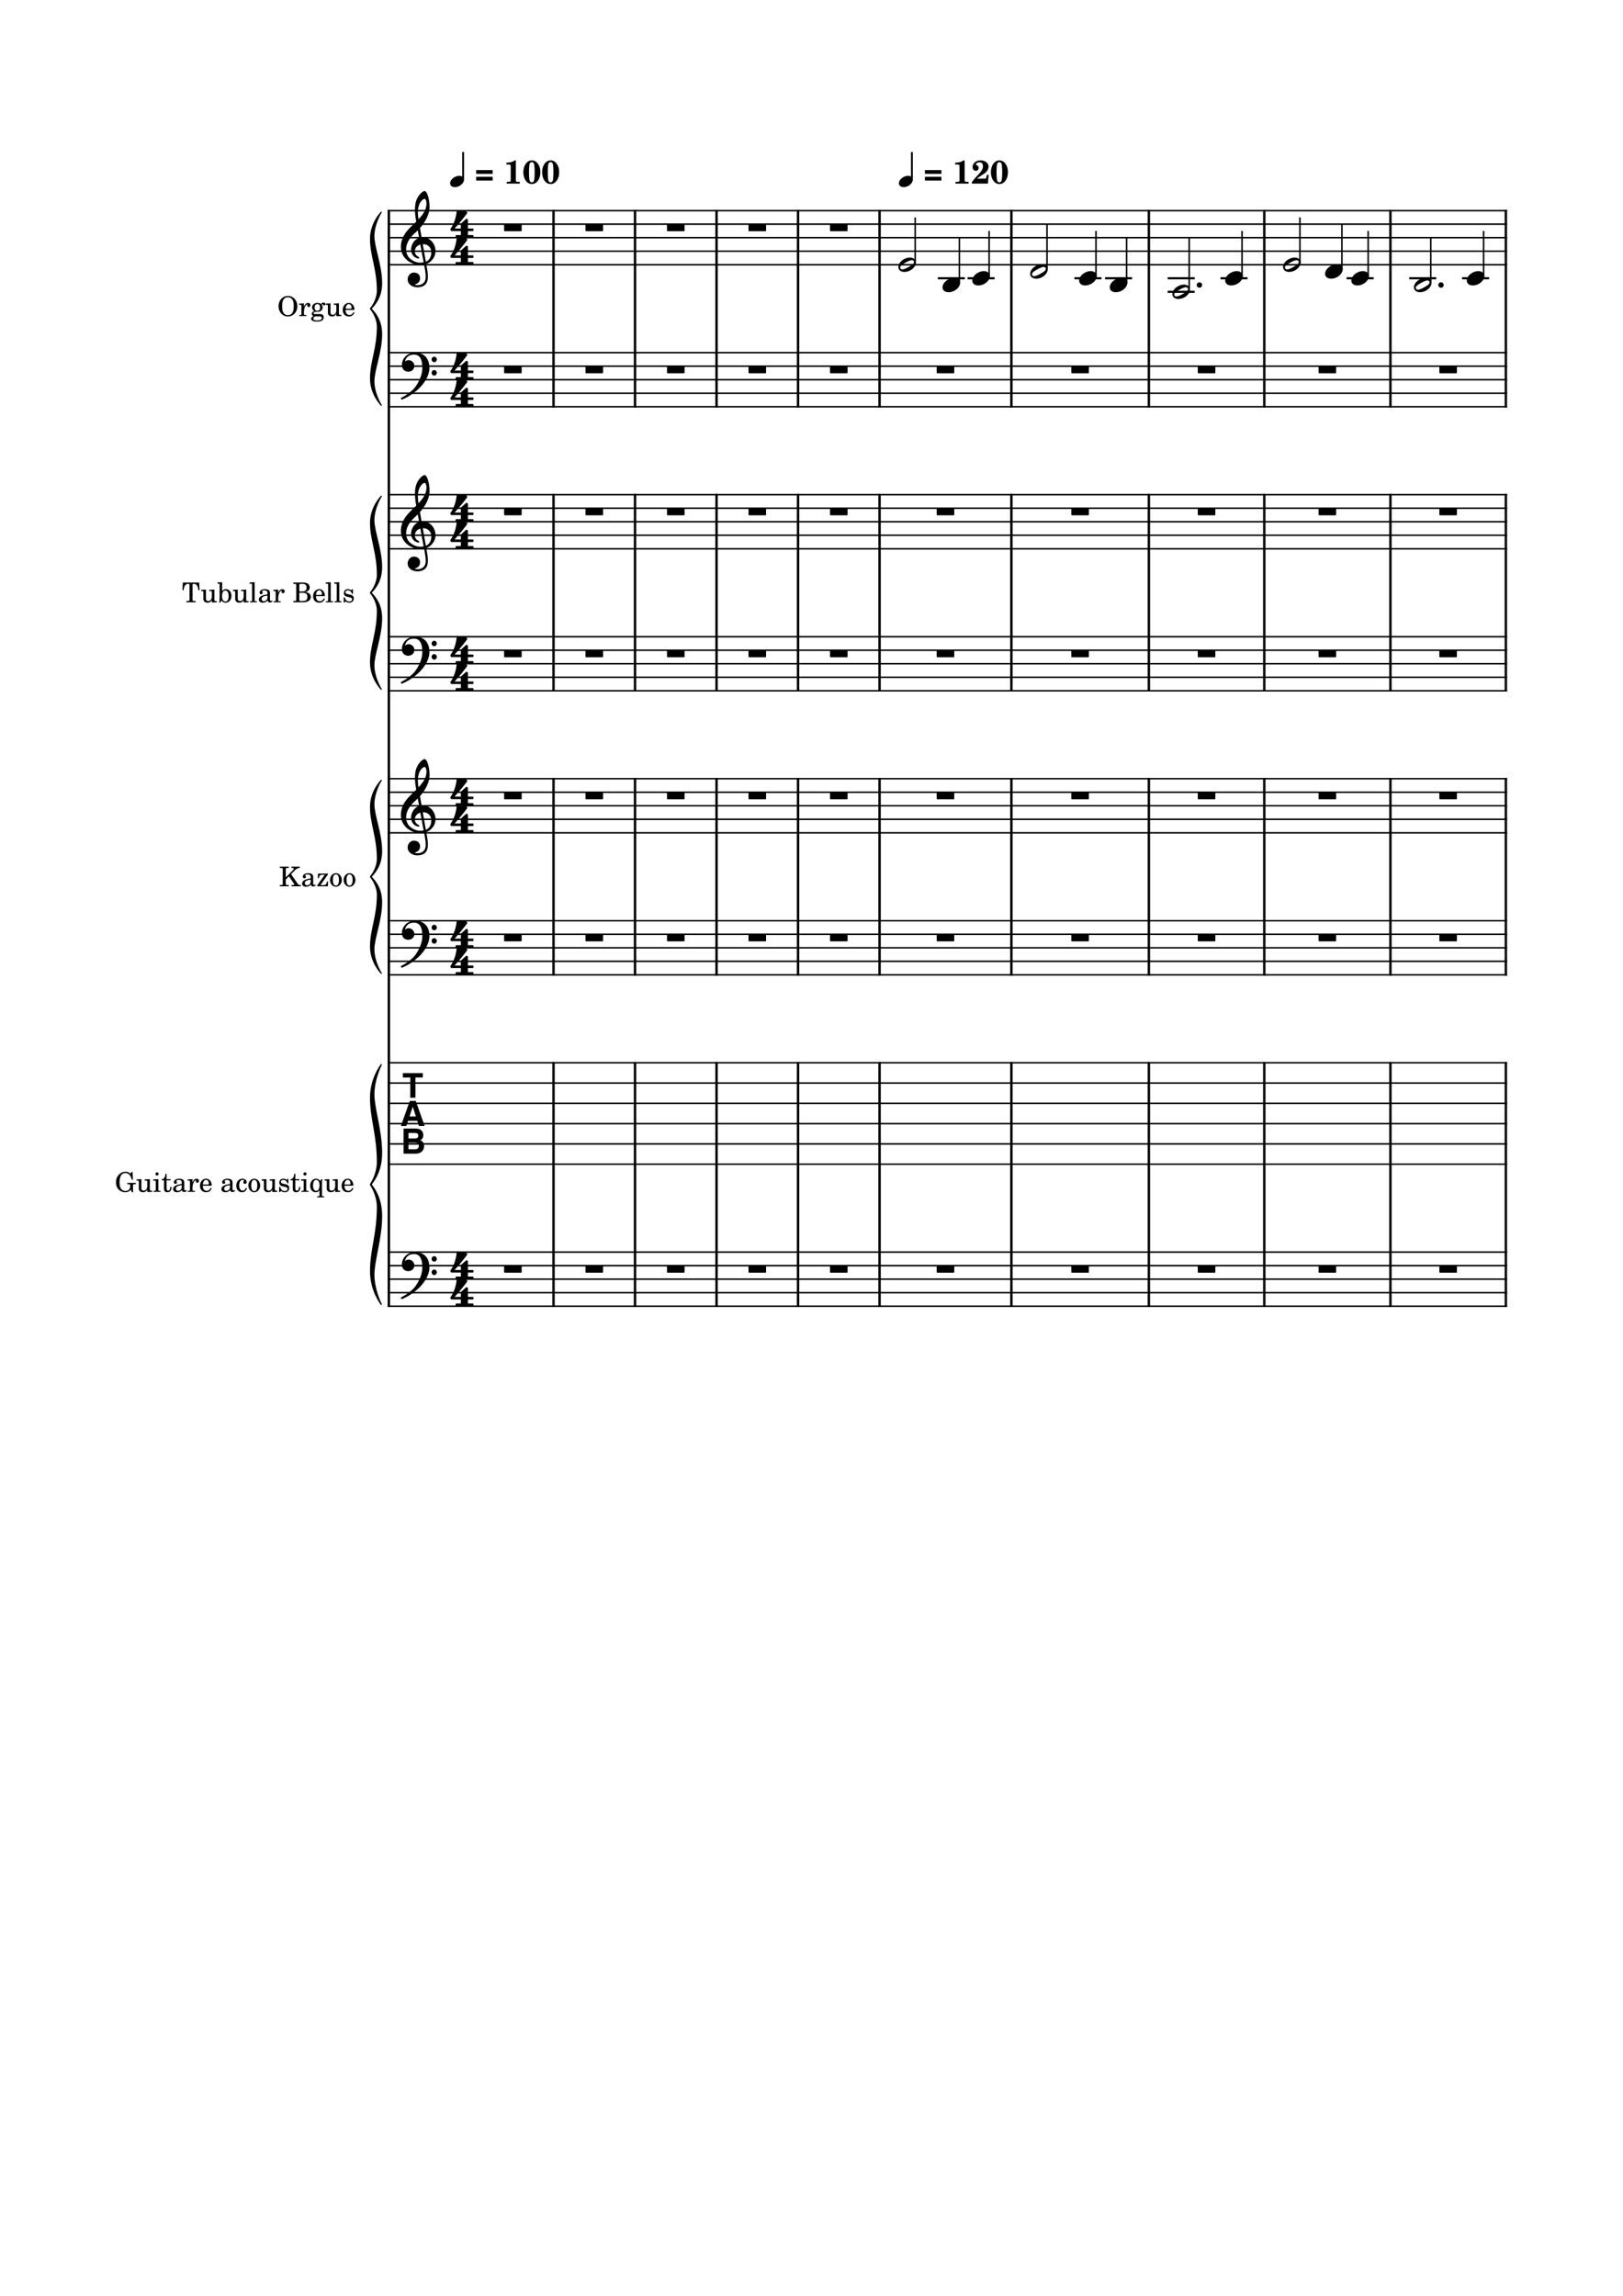 <svg width="2976.38" height="4209.45" xmlns="http://www.w3.org/2000/svg" version="1.2" baseProfile="tiny"><path fill="#fff" fill-rule="evenodd" d="M0 0h2976.38v4209.45H0V0"/><path class="StaffLines" fill="none" stroke="#000" stroke-width="2.73" stroke-linejoin="bevel" d="M710.878 386.199H2763.78M710.878 410.999H2763.78M710.878 435.799H2763.78M710.878 460.599H2763.78M710.878 485.399H2763.78M710.878 646.599H2763.78M710.878 671.399H2763.78M710.878 696.199H2763.78M710.878 720.999H2763.78M710.878 745.799H2763.78M710.878 906.999H2763.78M710.878 931.799H2763.78M710.878 956.599H2763.78M710.878 981.399H2763.78M710.878 1006.2H2763.78M710.878 1167.4H2763.78M710.878 1192.2H2763.78M710.878 1217H2763.78M710.878 1241.8H2763.78M710.878 1266.6H2763.78M710.878 1427.8H2763.78M710.878 1452.6H2763.78M710.878 1477.4H2763.78M710.878 1502.2H2763.78M710.878 1527H2763.78M710.878 1688.2H2763.78M710.878 1713H2763.78M710.878 1737.8H2763.78M710.878 1762.6H2763.78M710.878 1787.4H2763.78M710.878 1948.6H2763.78M710.878 1985.8H2763.78M710.878 2023H2763.78M710.878 2060.2H2763.78M710.878 2097.4H2763.78M710.878 2134.6H2763.78M710.878 2295.8H2763.78M710.878 2320.6H2763.78M710.878 2345.4H2763.78M710.878 2370.2H2763.78M710.878 2395H2763.78"/><path class="InstrumentName" d="M243.098 2148.85h-1.89l-1.953 3c-3.25-2.55-5.453-3.41-9.11-3.41-3.953 0-7.047 1.11-10.203 3.66-4.937 4-7.25 9.04-7.25 15.79 0 5.11 1.453 9.36 4.406 12.61 3.094 3.5 7.704 5.55 12.5 5.55 4.204 0 7.157-1.3 10.407-4.55l1.843 4.5h2.11v-11c0-2.54 0-2.65.297-3.11.453-.54 1.343-.68 4.203-.68h.75v-2.36h-15.906v2.36h.953c4.203 0 4.547.25 4.547 3.04 0 2.14-.344 4.1-1 5.3-1.25 2.45-4.454 4.16-7.704 4.16s-6.453-1.66-8.156-4.16c-1.844-2.8-2.64-6.3-2.64-11.66 0-11.14 3.703-17.09 10.64-17.09 5.703 0 9.656 4.09 11.703 12.09h2.157l-.704-14.04m26.985 36.79l9.109-.34v-2.16h-1.25c-2.906-.09-3.156-.39-3.156-3.64V2162l-9.391.55v2.16h2.547c1.891.04 2.141.34 2.141 2.5v6.14c0 2.86-.297 4.54-1.047 6.15-1.047 2.25-3.047 3.5-5.5 3.5-1.547 0-2.844-.54-3.5-1.54-.641-.96-.75-1.46-.75-4.21V2162l-8.75.55v2.16h1.906c1.891.04 2.141.34 2.141 2.5V2178c0 2.55.203 3.71.953 4.85 1.359 2.04 3.75 3.2 6.75 3.2 3.297 0 5.609-1.34 7.797-4.55v4.14m20.25-23.64l-9.391.55v2.16h2.547c1.891.04 2.141.34 2.141 2.5v14.29c-.047.75-.094 1.05-.297 1.3-.344.45-1.297.66-3.453.7h-.344v1.8h12.953v-1.8h-.359c-3.344-.11-3.797-.36-3.797-2.15V2162m-2.344-12.45a2.9 2.9 0 00-2.906 2.89c0 1.61 1.297 2.91 2.859 2.91a2.91 2.91 0 002.938-2.91c0-1.59-1.297-2.89-2.891-2.89m17.484 12.45v-9.9h-2.046c-.5 6.5-2.704 9.79-6.75 10.11v1.93h4.093v12.75c0 3.5.094 4.75.594 5.91.813 2.09 2.813 3.25 5.703 3.25 4.5 0 7.406-3.41 7.406-8.7 0-.3 0-.64-.046-1.14h-2.11c-.14 4.5-1.453 6.79-3.89 6.79-1.157 0-2.157-.61-2.5-1.45-.313-.7-.454-1.95-.454-3.75v-13.66h7.344V2162h-7.344m32.422 7.21c0-3.16-.547-4.75-2-5.96-1.64-1.36-4.093-2-7.297-2-5.64 0-9.75 2.64-9.75 6.3 0 1.84 1.157 3.05 2.907 3.05 1.593 0 2.703-1.05 2.703-2.55 0-.66-.25-1.34-.75-2.05-.313-.36-.36-.45-.36-.7 0-1 2-1.91 4.407-1.91 1.593 0 3.343.5 4.14 1.25.953.82 1.313 2 1.313 4.25v1.96c-5.203.9-6.86 1.29-9.313 2.25-4.343 1.61-6.39 3.9-6.39 7.11 0 3.59 2.797 5.84 7.25 5.84 3.453 0 6.547-1.41 8.703-3.95.797 2.54 2.047 3.54 4.39 3.54 2.25 0 4.61-1.43 4.61-2.89 0-.36-.203-.61-.5-.61-.203 0-.406.07-.75.21-.703.29-1 .36-1.406.36-1.407 0-1.907-.91-1.907-3.46v-10.04m-4.687 6.09c0 3-.156 3.7-1 5-1.25 1.84-3.5 3.09-5.703 3.09-2.297 0-3.953-1.64-3.953-3.89 0-2.11 1.046-3.61 3.25-4.65 1.546-.71 3.5-1.21 7.406-1.85v2.3m19.797-13.3l-8.86.55v2.16h2.047c1.906.04 2.156.34 2.156 2.5v14.29c-.046.75-.093 1.05-.296 1.3-.36.45-1.36.66-3.5.7h-.204v1.8h13.344v-1.8h-.89c-3.36-.11-3.797-.36-3.797-2.15v-2.71c.047-8.39 3.047-14.79 6.937-15-.687.82-.89 1.32-.89 2.25 0 1.61 1.14 2.75 2.75 2.75 1.843 0 3.046-1.34 3.046-3.34 0-2.45-1.703-4.05-4.343-4.05-3.157 0-5.86 2.5-7.5 6.96V2162m35.234 12.05c.047-7.5-4.203-12.8-10.297-12.8-6.406 0-11.203 5.55-11.203 13.05 0 7.05 4.547 11.75 11.297 11.75 4.797 0 8.156-2.34 10.203-7.09l-1.75-.96c-2.047 3.85-4.156 5.35-7.5 5.35-2.547 0-4.406-1.05-5.703-3.3-.891-1.5-1.297-3.25-1.25-6h16.203m-16.156-2.16c0-1.54.203-2.64.703-4.04 1.047-3 2.656-4.46 5.109-4.46 3 0 5 2.66 5 6.71 0 1.4-.453 1.79-2.062 1.79h-8.75m54.375-2.68c0-3.16-.547-4.75-2-5.96-1.641-1.36-4.094-2-7.297-2-5.641 0-9.75 2.64-9.75 6.3 0 1.84 1.156 3.05 2.906 3.05 1.594 0 2.703-1.05 2.703-2.55 0-.66-.25-1.34-.75-2.05-.312-.36-.359-.45-.359-.7 0-1 2-1.91 4.406-1.91 1.594 0 3.344.5 4.141 1.25.953.82 1.312 2 1.312 4.25v1.96c-5.203.9-6.859 1.29-9.312 2.25-4.344 1.61-6.391 3.9-6.391 7.11 0 3.59 2.797 5.84 7.25 5.84 3.453 0 6.547-1.41 8.703-3.95.797 2.54 2.047 3.54 4.391 3.54 2.25 0 4.609-1.43 4.609-2.89 0-.36-.203-.61-.5-.61-.203 0-.406.07-.75.21-.703.29-1 .36-1.406.36-1.406 0-1.906-.91-1.906-3.46v-10.04m-4.688 6.09c0 3-.156 3.7-1 5-1.25 1.84-3.5 3.09-5.703 3.09-2.297 0-3.953-1.64-3.953-3.89 0-2.11 1.047-3.61 3.25-4.65 1.547-.71 3.5-1.21 7.406-1.85v2.3m29.235 2.66c-1.594 3.59-3.297 5.04-5.891 5.04-4 0-6.5-3.65-6.5-9.5 0-6.11 2.453-10.11 6.141-10.11 1.5 0 2.812.71 2.812 1.5 0 .16-.062.32-.312.61-.797.96-1 1.46-1 2.3 0 1.66 1.25 2.8 3 2.8 1.812 0 3.062-1.39 3.062-3.39 0-3.41-3.359-5.96-7.812-5.96-6.5 0-11.141 5.3-11.141 12.8 0 7.09 4.25 12 10.453 12 4.438 0 7-2.05 9.141-7.34l-1.953-.75m15.39-16.71c-6.14 0-10.89 5.46-10.89 12.46 0 6.84 4.797 12.34 10.797 12.34 6 0 10.796-5.5 10.796-12.41 0-6.84-4.796-12.39-10.703-12.39m0 2.14c3.5 0 5.453 3.66 5.453 10.25 0 6.66-1.953 10.25-5.546 10.25-3.594 0-5.547-3.59-5.547-10.18 0-6.82 1.89-10.32 5.64-10.32m32.985 22.25l9.109-.34v-2.16h-1.25c-2.906-.09-3.156-.39-3.156-3.64V2162l-9.391.55v2.16h2.547c1.891.04 2.141.34 2.141 2.5v6.14c0 2.86-.297 4.54-1.047 6.15-1.047 2.25-3.047 3.5-5.5 3.5-1.547 0-2.844-.54-3.5-1.54-.641-.96-.75-1.46-.75-4.21V2162l-8.75.55v2.16h1.906c1.891.04 2.141.34 2.141 2.5V2178c0 2.55.203 3.71.953 4.85 1.359 2.04 3.75 3.2 6.75 3.2 3.297 0 5.609-1.34 7.797-4.55v4.14m29.453-24.18h-1.75l-1.453 1.79c-1.797-1.4-3.594-2-6.094-2-4.406 0-7.297 2.85-7.297 7.25 0 1.96.641 3.6 1.75 4.6 1.141 1.04 2.297 1.54 5.297 2.25l2.641.61c3.953.93 5.359 1.93 5.359 3.93 0 2.36-2.047 4-4.953 4-4.25 0-7.25-2.68-8.453-7.68h-2v9.43h1.75l1.75-2.04c2.047 1.65 4.297 2.45 6.859 2.45 4.891 0 8.141-3.05 8.141-7.7 0-2.21-.703-3.89-2.094-5.05-1.203-1.05-2.203-1.45-5.25-2.09l-2.5-.57c-2.75-.59-2.75-.59-3.656-1.09-1.094-.5-1.75-1.55-1.75-2.66 0-2.04 1.906-3.43 4.656-3.43 1.891 0 3.453.64 4.844 2 1.109 1.09 1.656 2.09 2.453 4.39h1.75v-8.39m12.75.54v-9.9h-2.047c-.5 6.5-2.703 9.79-6.75 10.11v1.93h4.094v12.75c0 3.5.093 4.75.593 5.91.813 2.09 2.813 3.25 5.704 3.25 4.5 0 7.406-3.41 7.406-8.7 0-.3 0-.64-.047-1.14h-2.109c-.141 4.5-1.454 6.79-3.891 6.79-1.156 0-2.156-.61-2.5-1.45-.313-.7-.453-1.95-.453-3.75v-13.66h7.344V2162h-7.344m20.031 0l-9.391.55v2.16h2.547c1.891.04 2.141.34 2.141 2.5v14.29c-.047.75-.094 1.05-.297 1.3-.344.45-1.297.66-3.453.7h-.344v1.8h12.953v-1.8h-.359c-3.344-.11-3.797-.36-3.797-2.15V2162m-2.344-12.45a2.9 2.9 0 00-2.906 2.89c0 1.61 1.297 2.91 2.859 2.91a2.91 2.91 0 002.938-2.91c0-1.59-1.297-2.89-2.891-2.89m30.235 12.45l-2.36 3.39c-2-2.79-4.437-4.14-7.593-4.14-6.094 0-10.704 5.55-10.704 12.96 0 6.84 4.297 11.84 10.157 11.84 3.093 0 4.797-.91 6.797-3.66v9.25c-.047.71-.094 1-.297 1.25-.36.46-1.297.66-3.5.71h-.547v1.79h13v-1.79h-.203c-3.297-.1-3.75-.35-3.75-2.14v-21.61c.047-2.85.047-3.05.047-3.6.093-.95.25-1.65.796-4.25h-1.843m-9.5 1.39c2 0 3.797 1.32 4.75 3.41.75 1.66 1.047 3.41 1.047 6.3 0 6.86-1.907 10.25-5.797 10.25-3.75 0-5.907-3.46-5.907-9.46 0-7.04 1.954-10.5 5.907-10.5m34.781 22.25l9.109-.34v-2.16h-1.25c-2.906-.09-3.156-.39-3.156-3.64V2162l-9.391.55v2.16h2.547c1.891.04 2.141.34 2.141 2.5v6.14c0 2.86-.297 4.54-1.047 6.15-1.047 2.25-3.047 3.5-5.5 3.5-1.547 0-2.844-.54-3.5-1.54-.641-.96-.75-1.46-.75-4.21V2162l-8.75.55v2.16h1.906c1.891.04 2.141.34 2.141 2.5V2178c0 2.55.203 3.71.953 4.85 1.359 2.04 3.75 3.2 6.75 3.2 3.297 0 5.609-1.34 7.797-4.55v4.14m33.203-11.59c.047-7.5-4.203-12.8-10.297-12.8-6.406 0-11.203 5.55-11.203 13.05 0 7.05 4.547 11.75 11.297 11.75 4.797 0 8.156-2.34 10.203-7.09l-1.75-.96c-2.047 3.85-4.156 5.35-7.5 5.35-2.547 0-4.406-1.05-5.703-3.3-.891-1.5-1.297-3.25-1.25-6h16.203m-16.156-2.16c0-1.54.203-2.64.703-4.04 1.047-3 2.656-4.46 5.109-4.46 3 0 5 2.66 5 6.71 0 1.4-.453 1.79-2.062 1.79h-8.75M524.098 1608.76v-13.61c0-2.55 0-2.66.344-3.1.36-.5 1.313-.65 4.156-.7h.954v-2.36h-16.454v2.36h.907c2.843.05 3.797.2 4.187.7.313.44.313.6.313 3.1v23.79c0 2.5 0 2.66-.313 3.11-.39.5-1.344.71-4.187.71h-.907v2.34h16.454v-2.34h-.954c-2.843-.07-3.75-.21-4.156-.71-.344-.45-.344-.54-.344-3.11v-6.34l5.797-5.84 8.703 12.75c.797 1.18 1 1.59 1 2.09 0 .84-.953 1.16-3.406 1.16h-1.547v2.34h17.11v-2.34h-.953c-2.844-.07-3.407-.32-4.907-2.5l-12.093-17.46 7.453-7.45c2.39-2.55 5.453-4 8.453-4v-2.36h-15.406v2.36h1.25c2.296 0 3.25.45 3.25 1.5 0 .7-1 2.09-2.454 3.59l-12.25 12.32m50.282.25c0-3.16-.547-4.75-2-5.96-1.641-1.36-4.094-2-7.297-2-5.641 0-9.75 2.64-9.75 6.3 0 1.84 1.156 3.05 2.906 3.05 1.594 0 2.703-1.05 2.703-2.55 0-.66-.25-1.34-.75-2.05-.312-.36-.359-.45-.359-.7 0-1 2-1.91 4.406-1.91 1.594 0 3.344.5 4.141 1.25.953.82 1.312 2 1.312 4.25v1.96c-5.203.9-6.859 1.29-9.312 2.25-4.344 1.61-6.391 3.9-6.391 7.11 0 3.59 2.797 5.84 7.25 5.84 3.453 0 6.547-1.41 8.703-3.95.797 2.54 2.047 3.54 4.391 3.54 2.25 0 4.609-1.43 4.609-2.89 0-.36-.203-.61-.5-.61-.203 0-.406.07-.75.21-.703.29-1 .36-1.406.36-1.406 0-1.906-.91-1.906-3.46v-10.04m-4.688 6.09c0 3-.156 3.7-1 5-1.25 1.84-3.5 3.09-5.703 3.09-2.297 0-3.953-1.64-3.953-3.89 0-2.11 1.047-3.61 3.25-4.65 1.547-.71 3.5-1.21 7.406-1.85v2.3m31.594-13.3h-18.063l-.437 8.46h2c.391-4.46 2.344-6.36 6.344-6.32h4.343l-13.64 19.36v1.8h19.453l.344-8.95h-2c-.5 4.9-2.453 6.86-6.907 6.79h-5.093l13.656-19.34v-1.8m14.828-.75c-6.141 0-10.891 5.46-10.891 12.46 0 6.84 4.797 12.34 10.797 12.34 6 0 10.797-5.5 10.797-12.41 0-6.84-4.797-12.39-10.703-12.39m0 2.14c3.5 0 5.453 3.66 5.453 10.25 0 6.66-1.953 10.25-5.547 10.25-3.593 0-5.547-3.59-5.547-10.18 0-6.82 1.891-10.32 5.641-10.32m24.984-2.14c-6.14 0-10.89 5.46-10.89 12.46 0 6.84 4.797 12.34 10.797 12.34 6 0 10.797-5.5 10.797-12.41 0-6.84-4.797-12.39-10.704-12.39m0 2.14c3.5 0 5.454 3.66 5.454 10.25 0 6.66-1.954 10.25-5.547 10.25-3.594 0-5.547-3.59-5.547-10.18 0-6.82 1.89-10.32 5.64-10.32M365.255 1068.19h-29.953l-.75 13.91h2.14c.36-2.5.75-4.41 1.36-6 1.296-3.71 3.703-5.55 7.093-5.55 1.657 0 2.36.55 2.36 1.8v25.79c0 2.57 0 2.66-.313 3.11-.39.5-1.344.71-4.187.71h-1.313v2.34h17.156v-2.34h-1.296c-2.797 0-3.75-.21-4.157-.71-.297-.45-.297-.54-.297-3.11v-25.79c0-1.25.704-1.8 2.344-1.8 3.063 0 5.516 1.7 6.766 4.7.75 1.85 1.25 4 1.64 6.85h2.157l-.75-13.91m23.234 36.45l9.109-.34v-2.16h-1.25c-2.906-.09-3.156-.39-3.156-3.64V1081l-9.39.55v2.16h2.546c1.891.04 2.141.34 2.141 2.5v6.14c0 2.86-.297 4.54-1.047 6.15-1.047 2.25-3.047 3.5-5.5 3.5-1.547 0-2.844-.54-3.5-1.54-.64-.96-.75-1.46-.75-4.21V1081l-8.75.55v2.16h1.906c1.891.04 2.141.34 2.141 2.5V1097c0 2.55.203 3.71.953 4.85 1.36 2.04 3.75 3.2 6.75 3.2 3.297 0 5.61-1.34 7.797-4.55v4.14m18.953-37.2l-8.594.56v2.14h1.75c1.891.05 2.141.36 2.141 2.5v19.46c0 6.95-.297 10.75-.891 12.9h1.891l2.453-3.9c2.047 2.7 4.406 3.95 7.5 3.95 6.203 0 10.75-5.3 10.75-12.55 0-7.2-4.203-12.25-10.203-12.25-3.047 0-4.891 1.05-6.797 3.89v-16.7m5.906 15.36c3.75 0 5.844 3.66 5.844 10.2 0 6.35-2.047 9.89-5.703 9.89-3.953 0-6.297-3.64-6.297-9.79 0-6.71 2.156-10.3 6.156-10.3m33.485 21.84l9.109-.34v-2.16h-1.25c-2.906-.09-3.156-.39-3.156-3.64V1081l-9.391.55v2.16h2.547c1.891.04 2.141.34 2.141 2.5v6.14c0 2.86-.297 4.54-1.047 6.15-1.047 2.25-3.047 3.5-5.5 3.5-1.547 0-2.844-.54-3.5-1.54-.641-.96-.75-1.46-.75-4.21V1081l-8.75.55v2.16h1.906c1.891.04 2.141.34 2.141 2.5V1097c0 2.55.203 3.71.953 4.85 1.359 2.04 3.75 3.2 6.75 3.2 3.297 0 5.609-1.34 7.797-4.55v4.14m20.156-37.2l-9.25.56v2.14h2.453c1.844.05 2.094.36 2.094 2.5v27.86c-.047.75-.094 1.05-.297 1.3-.359.45-1.297.66-3.453.7h-.344v1.8h12.938v-1.8h-.344c-3.344-.11-3.797-.36-3.797-2.15v-32.91m28.125 20.77c0-3.16-.547-4.75-2-5.96-1.641-1.36-4.094-2-7.297-2-5.64 0-9.75 2.64-9.75 6.3 0 1.84 1.156 3.05 2.906 3.05 1.594 0 2.704-1.05 2.704-2.55 0-.66-.25-1.34-.75-2.05-.313-.36-.36-.45-.36-.7 0-1 2-1.91 4.406-1.91 1.594 0 3.344.5 4.141 1.25.953.82 1.313 2 1.313 4.25v1.96c-5.204.9-6.86 1.29-9.313 2.25-4.344 1.61-6.391 3.9-6.391 7.11 0 3.59 2.797 5.84 7.25 5.84 3.454 0 6.547-1.41 8.704-3.95.796 2.54 2.046 3.54 4.39 3.54 2.25 0 4.61-1.43 4.61-2.89 0-.36-.204-.61-.5-.61-.204 0-.407.07-.75.21-.704.29-1 .36-1.407.36-1.406 0-1.906-.91-1.906-3.46v-10.04m-4.687 6.09c0 3-.157 3.7-1 5-1.25 1.84-3.5 3.09-5.704 3.09-2.296 0-3.953-1.64-3.953-3.89 0-2.11 1.047-3.61 3.25-4.65 1.547-.71 3.5-1.21 7.407-1.85v2.3m19.796-13.3l-8.859.55v2.16h2.047c1.906.04 2.156.34 2.156 2.5v14.29c-.047.75-.094 1.05-.297 1.3-.359.45-1.359.66-3.5.7h-.203v1.8h13.344v-1.8h-.891c-3.359-.11-3.797-.36-3.797-2.15v-2.71c.047-8.39 3.047-14.79 6.938-15-.688.82-.891 1.32-.891 2.25 0 1.61 1.141 2.75 2.75 2.75 1.844 0 3.047-1.34 3.047-3.34 0-2.45-1.703-4.05-4.344-4.05-3.156 0-5.859 2.5-7.5 6.96V1081m27.672-12.81v2.36h.907c2.843.05 3.796.2 4.187.7.313.44.313.55.313 3.1v23.79c0 2.57 0 2.66-.313 3.11-.391.5-1.344.71-4.187.71h-.907v2.34h18.157c8.64 0 13.843-3.66 13.843-9.8 0-5-3.14-7.86-10-9.04 2.407-.5 3.5-.96 4.797-1.91 2.063-1.55 3.313-4 3.313-6.5 0-3.25-2-6.41-4.907-7.66-1.796-.79-4.296-1.2-7.25-1.2h-17.953m11 16.27v-11.41c0-1.95.657-2.45 3.297-2.5h2c2.297 0 4.203.39 5.25 1.05 1.797 1.09 2.75 3.2 2.75 6 0 4.95-2.39 6.86-8.844 6.86h-4.453m0 2.34h4.407c7.64 0 10.453 2.05 10.453 7.55 0 3.2-1.11 5.5-3.063 6.45-1.547.8-3.64 1.16-6.797 1.16h-2.093c-2.5 0-3-.5-2.907-3.16v-12m46.844 6.25c.047-7.5-4.203-12.8-10.297-12.8-6.406 0-11.203 5.55-11.203 13.05 0 7.05 4.547 11.75 11.297 11.75 4.797 0 8.156-2.34 10.203-7.09l-1.75-.96c-2.047 3.85-4.156 5.35-7.5 5.35-2.547 0-4.406-1.05-5.703-3.3-.891-1.5-1.297-3.25-1.25-6h16.203m-16.156-2.16c0-1.54.203-2.64.703-4.04 1.047-3 2.656-4.46 5.109-4.46 3 0 5 2.66 5 6.71 0 1.4-.453 1.79-2.062 1.79h-8.75m26.89-23.45l-9.25.56v2.14h2.454c1.843.05 2.093.36 2.093 2.5v27.86c-.047.75-.093 1.05-.297 1.3-.359.45-1.296.66-3.453.7h-.343v1.8h12.937v-1.8h-.344c-3.343-.11-3.797-.36-3.797-2.15v-32.91m15.735 0l-9.25.56v2.14h2.453c1.844.05 2.094.36 2.094 2.5v27.86c-.047.75-.094 1.05-.297 1.3-.36.45-1.297.66-3.453.7h-.344v1.8h12.937v-1.8h-.343c-3.344-.11-3.797-.36-3.797-2.15v-32.91m25.031 13.02h-1.75l-1.453 1.79c-1.797-1.4-3.594-2-6.094-2-4.406 0-7.297 2.85-7.297 7.25 0 1.96.641 3.6 1.75 4.6 1.141 1.04 2.297 1.54 5.297 2.25l2.641.61c3.953.93 5.359 1.93 5.359 3.93 0 2.36-2.047 4-4.953 4-4.25 0-7.25-2.68-8.453-7.68h-2v9.43h1.75l1.75-2.04c2.047 1.65 4.297 2.45 6.859 2.45 4.891 0 8.141-3.05 8.141-7.7 0-2.21-.703-3.89-2.094-5.05-1.203-1.05-2.203-1.45-5.25-2.09l-2.5-.57c-2.75-.59-2.75-.59-3.656-1.09-1.094-.5-1.75-1.55-1.75-2.66 0-2.04 1.906-3.43 4.656-3.43 1.891 0 3.453.64 4.844 2 1.109 1.09 1.656 2.09 2.453 4.39h1.75v-8.39M528.255 542.639c-4.453 0-8.25 1.407-11.313 4.204-3.844 3.546-6.094 8.953-6.094 14.656 0 5.594 2.297 11.047 6.094 14.547 3 2.75 6.813 4.203 11.11 4.203 9.796 0 17.203-8.094 17.203-18.797 0-10.609-7.407-18.813-17-18.813m-.063 2.36c3.36 0 6.156 1.547 7.953 4.297 1.86 2.953 2.5 6 2.5 12.156 0 6.094-.64 9.141-2.5 12.141-1.797 2.812-4.547 4.312-8.093 4.312-3.547 0-6.297-1.453-8.11-4.312-1.89-3-2.5-6.047-2.5-12.25 0-6.047.656-9.047 2.5-12.047 1.86-2.907 4.5-4.297 8.25-4.297m29.203 11.203l-8.859.547v2.156h2.047c1.906.047 2.156.344 2.156 2.5v14.297c-.047.75-.094 1.047-.297 1.297-.359.453-1.359.656-3.5.703h-.203v1.797h13.344v-1.797h-.891c-3.359-.109-3.797-.359-3.797-2.156v-2.703c.047-8.391 3.047-14.797 6.938-15-.688.812-.891 1.312-.891 2.25 0 1.609 1.141 2.75 2.75 2.75 1.844 0 3.047-1.344 3.047-3.344 0-2.453-1.703-4.047-4.344-4.047-3.156 0-5.859 2.5-7.5 6.953v-6.203m21.828 19.594c-2.75-.047-2.89-.094-3.5-.453-.343-.188-.593-.75-.593-1.297 0-1.5 1.343-2.141 4.703-2.25 4.687-.094 5.437-.203 7.14-.953 3-1.344 4.657-3.938 4.657-7.25 0-2-.453-3.25-1.797-4.891.844-.906 1.297-1.203 1.687-1.203.25 0 .407.156.5.703.203 1.203 1 1.844 2.25 1.844 1.313 0 2.266-1.047 2.266-2.391 0-1.703-1.359-2.906-3.313-2.906-1.593 0-2.5.5-4.796 2.594-2.094-1.391-3.704-1.891-6.204-1.891-5.953 0-9.843 3.297-9.843 8.297 0 2.953 1.593 5.453 4.203 6.703-3.36.75-4.75 2.25-4.75 5 0 2.203 1 3.5 3.344 4.297-3.094 1.156-4.594 2.703-4.594 4.75 0 1.5 1 2.906 2.594 3.75 1.953 1 4.343 1.406 7.953 1.406 8.343 0 12.5-2.656 12.5-7.906 0-2.5-1.157-4.5-2.953-5.25-1.344-.5-2.954-.703-6.344-.703h-5.11m2.954-18.203c3.093 0 4.843 2.156 4.843 6.062 0 3.891-1.89 6.25-5.047 6.25-3.093 0-5.046-2.359-5.046-6.109 0-3.953 1.906-6.203 5.25-6.203m-.454 22.5c4.157 0 4.454 0 5.157.109 2.047.203 3.25 1.297 3.25 2.891 0 2.859-3.25 4.5-8.797 4.5-4.25 0-6.61-1.25-6.61-3.5 0-1.641.907-2.75 3.297-4h3.703m35.141-.25l9.109-.344v-2.156h-1.25c-2.906-.094-3.156-.391-3.156-3.641v-17.5l-9.39.547v2.156h2.546c1.891.047 2.141.344 2.141 2.5v6.141c0 2.859-.297 4.547-1.047 6.156-1.047 2.25-3.047 3.5-5.5 3.5-1.547 0-2.844-.547-3.5-1.547-.64-.953-.75-1.453-.75-4.203v-15.25l-8.75.547v2.156h1.906c1.891.047 2.141.344 2.141 2.5v10.797c0 2.547.203 3.703.953 4.844 1.36 2.047 3.75 3.203 6.75 3.203 3.297 0 5.61-1.344 7.797-4.547v4.141m33.203-11.594c.047-7.5-4.203-12.797-10.297-12.797-6.406 0-11.203 5.547-11.203 13.047 0 7.047 4.547 11.75 11.297 11.75 4.797 0 8.156-2.344 10.203-7.094l-1.75-.953c-2.047 3.844-4.156 5.344-7.5 5.344-2.547 0-4.406-1.047-5.703-3.297-.891-1.5-1.297-3.25-1.25-6h16.203m-16.156-2.156c0-1.547.203-2.641.703-4.047 1.047-3 2.656-4.453 5.109-4.453 3 0 5 2.656 5 6.703 0 1.406-.453 1.797-2.062 1.797h-8.75"/><path class="BarLine" fill="none" stroke="#000" stroke-width="4.46" stroke-linejoin="bevel" d="M713.11 2294.44v101.93M1015.07 2294.44v101.93M1164.56 2294.44v101.93M1314.04 2294.44v101.93M1463.52 2294.44v101.93M1613 2294.44v101.93M1854.72 2294.44v101.93M2106.84 2294.44v101.93M2318.55 2294.44v101.93M2549.84 2294.44v101.93M2761.55 2294.44v101.93M713.11 1947.24v348.56M1015.07 1947.24v348.56M1164.56 1947.24v348.56M1314.04 1947.24v348.56M1463.52 1947.24v348.56M1613 1947.24v348.56M1854.72 1947.24v348.56M2106.84 1947.24v348.56M2318.55 1947.24v348.56M2549.84 1947.24v348.56M2761.55 1947.24v348.56M713.11 1686.84v261.76M1015.07 1686.84v101.92M1164.56 1686.84v101.92M1314.04 1686.84v101.92M1463.52 1686.84v101.92M1613 1686.84v101.92M1854.72 1686.84v101.92M2106.84 1686.84v101.92M2318.55 1686.84v101.92M2549.84 1686.84v101.92M2761.55 1686.84v101.92M713.11 1426.44v261.76M1015.07 1426.44v261.76M1164.56 1426.44v261.76M1314.04 1426.44v261.76M1463.52 1426.44v261.76M1613 1426.44v261.76M1854.72 1426.44v261.76M2106.84 1426.44v261.76M2318.55 1426.44v261.76M2549.84 1426.44v261.76M2761.55 1426.44v261.76M713.11 1166.04v261.76M1015.07 1166.04v101.92M1164.56 1166.04v101.92M1314.04 1166.04v101.92M1463.52 1166.04v101.92M1613 1166.04v101.92M1854.72 1166.04v101.92M2106.84 1166.04v101.92M2318.55 1166.04v101.92M2549.84 1166.04v101.92M2761.55 1166.04v101.92M713.11 905.635V1167.4M1015.07 905.635V1167.4M1164.56 905.635V1167.4M1314.04 905.635V1167.4M1463.52 905.635V1167.4M1613 905.635V1167.4M1854.72 905.635V1167.4M2106.84 905.635V1167.4M2318.55 905.635V1167.4M2549.84 905.635V1167.4M2761.55 905.635V1167.4M713.11 645.235v261.764M1015.07 645.235v101.928M1164.56 645.235v101.928M1314.04 645.235v101.928M1463.52 645.235v101.928M1613 645.235v101.928M1854.72 645.235v101.928M2106.84 645.235v101.928M2318.55 645.235v101.928M2549.84 645.235v101.928M2761.55 645.235v101.928M713.11 384.835v261.764M1015.07 384.835v261.764M1164.56 384.835v261.764M1314.04 384.835v261.764M1463.52 384.835v261.764M1613 384.835v261.764M1854.72 384.835v261.764M2106.84 384.835v261.764M2318.55 384.835v261.764M2549.84 384.835v261.764M2761.55 384.835v261.764"/><path class="LedgerLine" fill="none" stroke="#000" stroke-width="3.97" stroke-linejoin="bevel" d="M1719.82 510.199h49.59M1774.37 510.199h49.59M1970.35 510.199h49.59M2026.5 510.199h49.59M2141.32 534.999h49.59M2141.32 510.199h49.59M2238.2 510.199h49.6M2469.5 510.199h49.59M2584.32 510.199h49.59M2681.2 510.199h49.6"/><path class="Stem" fill="none" stroke="#000" stroke-width="2.73" stroke-linejoin="bevel" d="M1678.34 482.224v-83.625M1759.37 519.424v-83.625M1813.92 507.024v-83.625M1920.06 494.624v-83.625M2009.9 507.024v-83.625M2066.05 519.424v-83.625M2180.86 531.824v-96.025M2277.75 507.024v-83.625M2383.89 482.224v-83.625M2460.91 494.624v-83.625M2509.05 507.024v-83.625M2623.86 519.424v-83.625M2720.75 507.024v-83.625"/><path class="Note" d="M1678.728 477.323c-1.782-3.27-5.549-5.053-10.121-5.053-3.364 0-7.038.992-10.618 2.868-6.541 3.472-10.509 9.331-10.509 14.384 0 1.395.295 2.79.992 4.077 1.783 3.285 5.549 4.975 10.121 4.975 3.364 0 7.038-.899 10.618-2.774 6.541-3.488 10.509-9.347 10.509-14.416 0-1.379-.294-2.774-.992-4.06m-4.262 6.742c-1.69 1.69-5.069 3.767-8.634 5.766-3.565 1.984-7.145 3.472-9.517 3.968-.496.109-.992.202-1.488.202-1.596 0-2.79-.59-3.472-1.891a3.212 3.212 0 01-.496-1.69c0-1.085.682-2.387 1.783-3.472 1.689-1.69 4.96-3.767 8.525-5.75 3.58-1.985 7.145-3.473 9.532-3.969.496-.108.992-.201 1.488-.201 1.581 0 2.868.589 3.565 1.875.295.496.403 1.101.403 1.69 0 1.1-.604 2.278-1.69 3.472M1759.748 514.57c-1.782-3.286-5.549-5.068-10.121-5.068-3.364 0-7.038.992-10.618 2.882-6.541 3.472-10.509 9.316-10.509 14.385 0 1.379.295 2.774.992 4.06 1.783 3.271 5.549 4.96 10.121 4.96 3.364 0 7.038-.883 10.618-2.774 6.541-3.472 10.509-9.331 10.509-14.384 0-1.395-.294-2.775-.992-4.061M1814.298 502.17c-1.782-3.286-5.549-5.068-10.121-5.068-3.364 0-7.038.992-10.618 2.882-6.541 3.472-10.509 9.316-10.509 14.385 0 1.379.295 2.774.992 4.06 1.783 3.271 5.549 4.96 10.121 4.96 3.364 0 7.038-.883 10.618-2.774 6.541-3.472 10.509-9.331 10.509-14.384 0-1.395-.294-2.775-.992-4.061M1920.438 489.723c-1.782-3.27-5.549-5.053-10.121-5.053-3.364 0-7.038.992-10.618 2.868-6.541 3.472-10.509 9.331-10.509 14.384 0 1.395.295 2.79.992 4.077 1.783 3.285 5.549 4.975 10.121 4.975 3.364 0 7.038-.899 10.618-2.774 6.541-3.488 10.509-9.347 10.509-14.416 0-1.379-.294-2.774-.992-4.06m-4.262 6.742c-1.69 1.69-5.069 3.767-8.634 5.766-3.565 1.984-7.145 3.472-9.517 3.968-.496.109-.992.202-1.488.202-1.596 0-2.79-.59-3.472-1.891a3.212 3.212 0 01-.496-1.69c0-1.085.682-2.387 1.783-3.472 1.689-1.69 4.96-3.767 8.525-5.75 3.58-1.985 7.145-3.473 9.532-3.969.496-.108.992-.201 1.488-.201 1.581 0 2.868.589 3.565 1.875.295.496.403 1.101.403 1.69 0 1.1-.604 2.278-1.69 3.472M2010.278 502.17c-1.782-3.286-5.549-5.068-10.121-5.068-3.364 0-7.038.992-10.618 2.882-6.541 3.472-10.509 9.316-10.509 14.385 0 1.379.295 2.774.992 4.06 1.783 3.271 5.549 4.96 10.121 4.96 3.364 0 7.038-.883 10.618-2.774 6.541-3.472 10.509-9.331 10.509-14.384 0-1.395-.294-2.775-.992-4.061M2066.428 514.57c-1.782-3.286-5.549-5.068-10.121-5.068-3.364 0-7.038.992-10.618 2.882-6.541 3.472-10.509 9.316-10.509 14.385 0 1.379.295 2.774.992 4.06 1.783 3.271 5.549 4.96 10.121 4.96 3.364 0 7.038-.883 10.618-2.774 6.541-3.472 10.509-9.331 10.509-14.384 0-1.395-.294-2.775-.992-4.061M2181.248 526.923c-1.782-3.27-5.549-5.053-10.121-5.053-3.364 0-7.038.992-10.618 2.868-6.541 3.472-10.509 9.331-10.509 14.384 0 1.395.295 2.79.992 4.077 1.783 3.285 5.549 4.975 10.121 4.975 3.364 0 7.038-.899 10.618-2.774 6.541-3.488 10.509-9.347 10.509-14.416 0-1.379-.294-2.774-.992-4.06m-4.262 6.742c-1.69 1.69-5.069 3.767-8.634 5.766-3.565 1.984-7.145 3.472-9.517 3.968-.496.109-.992.202-1.488.202-1.596 0-2.79-.59-3.472-1.891a3.212 3.212 0 01-.496-1.69c0-1.085.682-2.387 1.783-3.472 1.689-1.69 4.96-3.767 8.525-5.75 3.58-1.985 7.145-3.473 9.532-3.969.496-.108.992-.201 1.488-.201 1.581 0 2.868.589 3.565 1.875.295.496.403 1.101.403 1.69 0 1.1-.604 2.278-1.69 3.472M2278.128 502.17c-1.782-3.286-5.549-5.068-10.121-5.068-3.364 0-7.038.992-10.618 2.882-6.541 3.472-10.509 9.316-10.509 14.385 0 1.379.295 2.774.992 4.06 1.783 3.271 5.549 4.96 10.121 4.96 3.364 0 7.038-.883 10.618-2.774 6.541-3.472 10.509-9.331 10.509-14.384 0-1.395-.294-2.775-.992-4.061M2384.268 477.323c-1.782-3.27-5.549-5.053-10.121-5.053-3.364 0-7.038.992-10.618 2.868-6.541 3.472-10.509 9.331-10.509 14.384 0 1.395.295 2.79.992 4.077 1.783 3.285 5.549 4.975 10.121 4.975 3.364 0 7.038-.899 10.618-2.774 6.541-3.488 10.509-9.347 10.509-14.416 0-1.379-.294-2.774-.992-4.06m-4.262 6.742c-1.69 1.69-5.069 3.767-8.634 5.766-3.565 1.984-7.145 3.472-9.517 3.968-.496.109-.992.202-1.488.202-1.596 0-2.79-.59-3.472-1.891a3.212 3.212 0 01-.496-1.69c0-1.085.682-2.387 1.783-3.472 1.689-1.69 4.96-3.767 8.525-5.75 3.58-1.985 7.145-3.473 9.532-3.969.496-.108.992-.201 1.488-.201 1.581 0 2.868.589 3.565 1.875.295.496.403 1.101.403 1.69 0 1.1-.604 2.278-1.69 3.472M2461.288 489.77c-1.782-3.286-5.549-5.068-10.121-5.068-3.364 0-7.038.992-10.618 2.882-6.541 3.472-10.509 9.316-10.509 14.385 0 1.379.295 2.774.992 4.06 1.783 3.271 5.549 4.96 10.121 4.96 3.364 0 7.038-.883 10.618-2.774 6.541-3.472 10.509-9.331 10.509-14.384 0-1.395-.294-2.775-.992-4.061M2509.428 502.17c-1.782-3.286-5.549-5.068-10.121-5.068-3.364 0-7.038.992-10.618 2.882-6.541 3.472-10.509 9.316-10.509 14.385 0 1.379.295 2.774.992 4.06 1.783 3.271 5.549 4.96 10.121 4.96 3.364 0 7.038-.883 10.618-2.774 6.541-3.472 10.509-9.331 10.509-14.384 0-1.395-.294-2.775-.992-4.061M2624.248 514.523c-1.782-3.27-5.549-5.053-10.121-5.053-3.364 0-7.038.992-10.618 2.868-6.541 3.472-10.509 9.331-10.509 14.384 0 1.395.295 2.79.992 4.077 1.783 3.285 5.549 4.975 10.121 4.975 3.364 0 7.038-.899 10.618-2.774 6.541-3.488 10.509-9.347 10.509-14.416 0-1.379-.294-2.774-.992-4.06m-4.262 6.742c-1.69 1.69-5.069 3.767-8.634 5.766-3.565 1.984-7.145 3.472-9.517 3.968-.496.109-.992.202-1.488.202-1.596 0-2.79-.59-3.472-1.891a3.212 3.212 0 01-.496-1.69c0-1.085.682-2.387 1.783-3.472 1.689-1.69 4.96-3.767 8.525-5.75 3.58-1.985 7.145-3.473 9.532-3.969.496-.108.992-.201 1.488-.201 1.581 0 2.868.589 3.565 1.875.295.496.403 1.101.403 1.69 0 1.1-.604 2.278-1.69 3.472M2721.128 502.17c-1.782-3.286-5.549-5.068-10.121-5.068-3.364 0-7.038.992-10.618 2.882-6.541 3.472-10.509 9.316-10.509 14.385 0 1.379.295 2.774.992 4.06 1.783 3.271 5.549 4.96 10.121 4.96 3.364 0 7.038-.883 10.618-2.774 6.541-3.472 10.509-9.331 10.509-14.384 0-1.395-.294-2.775-.992-4.061"/><path class="Clef" d="M760.385 2295.707c-7.548 0-13.594 4.356-13.702 4.356-5.75 4.262-8.029 9.33-8.928 12.802-.496 1.783-.682 3.565-.682 5.255 0 2.387.388 4.557 1.287 6.448 1.193 2.682 3.472 4.557 6.448 5.549 1.193.403 2.48.604 3.766.604 2.185 0 4.464-.604 6.355-1.689 3.069-1.69 4.96-5.254 4.96-9.13 0-3.472-1.798-6.649-4.774-8.525-2.077-1.394-4.061-1.782-5.75-1.782-1.194 0-2.279.186-3.178.496-.992.388-2.666 1.38-3.472 2.077.31-1.891 1.488-4.759 2.588-6.355 1.086-1.581 3.271-3.565 4.96-4.464 2.48-1.38 5.658-1.984 9.13-1.984 10.122 0 15.082 8.138 15.082 24.8 0 9.238-3.472 18.058-6.448 23.917-3.286 6.54-7.642 12.803-11.517 16.275-10.323 9.424-20.041 13.888-20.134 13.888 0 0-1.489.883-1.101 2.371.31.992 1.194 1.194 1.798 1.194.093 0 .388-.093.496-.093.093 0 11.408-4.666 20.429-11.718 5.069-3.658 9.626-7.626 13.594-11.904a73.558 73.558 0 009.13-12.199c4.355-7.44 6.835-15.175 6.835-21.824 0-8.23-2.17-15.081-6.247-19.933-4.665-5.564-11.702-8.432-20.925-8.432m31.14 12.586c0 2.79 2.185 4.96 4.774 4.96 2.573 0 4.758-2.17 4.758-4.96 0-2.774-2.185-5.053-4.758-5.053-2.589 0-4.774 2.279-4.774 5.053m0 24.506c0 2.774 2.185 5.068 4.774 5.068 2.573 0 4.758-2.294 4.758-5.068 0-2.775-2.185-5.053-4.758-5.053-2.589 0-4.774 2.278-4.774 5.053M775.358 1967.587h-36.611v8.045h13.594v37.091h9.532v-37.091h13.485v-8.045m-23.808 50.996l-16.368 45.926h10.013l3.178-9.424h16.864l3.084 9.424h10.416l-16.275-45.926H751.55m-.589 28.566l5.952-18.042 5.844 18.042H750.96m23.204 27.094c-2.372-3.177-6.247-4.867-11.904-4.96h-22.212v46.02h20.925c2.093 0 4.17-.186 6.247-.59 1.984-.402 3.782-1.286 5.27-2.386 1.286-.992 2.278-2.17 3.162-3.565 1.395-2.186 2.092-4.666 2.092-7.347 0-2.666-.604-4.852-1.782-6.743-1.194-1.875-2.976-3.177-5.363-4.06 1.58-.791 2.774-1.597 3.565-2.59 1.395-1.673 2.092-3.967 2.092-6.742 0-2.774-.697-5.053-2.092-7.037m-25.002 3.069h10.028c2.186 0 4.062.202 5.457.698 1.69.697 2.48 2.077 2.48 4.262 0 1.984-.59 3.27-1.891 4.077-1.287.79-2.868 1.085-4.852 1.085h-11.222v-10.122m0 17.763h11.315c1.984 0 3.58.295 4.666.79 1.984.9 2.883 2.48 2.883 4.868 0 2.867-.992 4.758-2.976 5.75-1.101.496-2.682.79-4.666.79h-11.222v-12.198M760.385 1688.107c-7.548 0-13.594 4.356-13.702 4.356-5.75 4.262-8.029 9.33-8.928 12.802-.496 1.783-.682 3.565-.682 5.255 0 2.387.388 4.557 1.287 6.448 1.193 2.682 3.472 4.557 6.448 5.549 1.193.403 2.48.604 3.766.604 2.185 0 4.464-.604 6.355-1.689 3.069-1.69 4.96-5.254 4.96-9.13 0-3.472-1.798-6.649-4.774-8.525-2.077-1.394-4.061-1.782-5.75-1.782-1.194 0-2.279.186-3.178.496-.992.388-2.666 1.38-3.472 2.077.31-1.891 1.488-4.759 2.588-6.355 1.086-1.581 3.271-3.565 4.96-4.464 2.48-1.38 5.658-1.984 9.13-1.984 10.122 0 15.082 8.138 15.082 24.8 0 9.238-3.472 18.058-6.448 23.917-3.286 6.54-7.642 12.803-11.517 16.275-10.323 9.424-20.041 13.888-20.134 13.888 0 0-1.489.883-1.101 2.371.31.992 1.194 1.194 1.798 1.194.093 0 .388-.093.496-.093.093 0 11.408-4.666 20.429-11.718 5.069-3.658 9.626-7.626 13.594-11.904a73.558 73.558 0 009.13-12.199c4.355-7.44 6.835-15.175 6.835-21.824 0-8.23-2.17-15.081-6.247-19.933-4.665-5.564-11.702-8.432-20.925-8.432m31.14 12.586c0 2.79 2.185 4.96 4.774 4.96 2.573 0 4.758-2.17 4.758-4.96 0-2.774-2.185-5.053-4.758-5.053-2.589 0-4.774 2.279-4.774 5.053m0 24.506c0 2.774 2.185 5.068 4.774 5.068 2.573 0 4.758-2.294 4.758-5.068 0-2.775-2.185-5.053-4.758-5.053-2.589 0-4.774 2.278-4.774 5.053M798.035 1496.325c-1.225-5.378-3.844-9.176-4.62-10.198-3.161-4.248-7.145-7.068-11.795-8.417-3.084-.868-6.06-.992-8.463-.806a2314.148 2314.148 0 01-2.93-17.205c5.41-6.123 9.006-11.873 11.269-16.136 3.441-6.525 4.573-11.067 4.635-11.268 1.705-5.177 2.061-12.819.96-20.956-.991-7.487-3.068-14.151-5.409-17.375-1.007-1.41-2.061-2.14-3.084-2.14-1.21 0-3.705 1.225-6.572 3.984-2.279 2.17-5.518 6.03-8.06 11.997-2.976 7.006-3.193 16.414-2.837 23.08.372 7.222 1.473 12.864 1.488 12.91.016.094.279 1.582.713 4.124-.217.232-.465.45-.713.697-1.023.992-2.201 2.108-3.58 3.488-.853.852-1.798 1.751-2.79 2.712-8.37 8.076-21.065 20.305-21.065 39.308 0 4.666.899 9.053 2.666 13.036 1.566 3.565 3.844 6.82 6.758 9.672 7.673 7.502 18.182 10.68 25.172 10.525 2.93-.078 5.55-.31 7.92-.76 1.814 9.533 2.946 16.508 2.977 21.809.046 6.463-1.597 10.416-5.456 13.16-2.418 1.72-5.208 2.665-8.277 2.805-2.573.124-4.82-.341-6.231-.744h-.016s-.279-.093-.294-.28c-.016-.185.34-.232.34-.232h.032c1.906-.434 5.44-1.658 7.78-4.929 1.783-2.51 2.651-7.099.822-11.005-1.1-2.371-3.58-5.301-9.16-5.75-2.48-.202-4.728.31-6.712 1.503-1.798 1.07-3.286 2.697-4.324 4.681-2.434 4.666-1.984 10.354 1.116 14.167 2.944 3.596 7.517 5.89 12.911 6.464.853.093 1.69.124 2.527.124 4.402 0 8.757-1.194 12.307-3.38 3.627-2.557 5.735-6.51 6.401-12.09.558-4.603.17-10.477-1.209-18.49-.356-2.078-.899-5.085-1.55-8.805 5.704-1.906 9.827-5.456 13.563-11.268 3.27-5.689 4.2-11.75 2.79-18.012m-33.945 26.01c-4.604-1.21-9.006-3.69-12.726-7.177-1.302-1.209-3.162-3.363-4.619-6.727-1.348-3.146-2.015-6.557-1.953-10.106.062-4.666 1.364-9.455 3.844-14.198 2.899-5.534 7.425-11.02 13.439-16.306a89.206 89.206 0 004.076-3.813c.76 4.231 1.581 8.881 2.449 13.717-3.813 1.256-8.525 4.387-11.61 9.998-3.518 6.51-3.379 11.997-2.65 15.454.93 4.417 3.441 8.153 6.867 10.23.93.558 5.022 2.666 6.85 2.092a1.16 1.16 0 00.776-.666c.511-1.163-.512-1.798-2.046-2.744a27.274 27.274 0 01-1.984-1.317c-3.302-2.465-4.743-6.882-3.674-11.238a12.436 12.436 0 013.674-6.216c1.643-1.534 3.673-2.62 6.029-3.255 2.03 11.16 4.077 22.228 5.704 30.52.124.682.264 1.348.388 2.015-4.34.93-8.65.837-12.834-.263m11.237-32.938c10.261-.465 14.493 6.913 15.376 11.702.465 2.527.465 6.929-1.07 11.114-1.162 3.146-3.595 7.192-8.695 9.238-.062-.418-.14-.852-.217-1.271-1.534-8.711-3.456-19.623-5.394-30.783m-7.27-70.386c1.768-5.688 4.48-8.912 6.464-10.633 1.736-1.503 3.364-2.216 4.278-2.216.14 0 .264.03.357.062.465.14.992.697 1.457 1.565 2.294 4.247 1.55 10.912.217 15.314-1.612 5.363-4.51 10.928-13.237 20.46-.171-1.1-.326-2.139-.481-3.115-1.24-8.215-.914-15.438.946-21.437M760.385 1167.307c-7.548 0-13.594 4.356-13.702 4.356-5.75 4.262-8.029 9.33-8.928 12.802-.496 1.783-.682 3.565-.682 5.255 0 2.387.388 4.557 1.287 6.448 1.193 2.682 3.472 4.557 6.448 5.549 1.193.403 2.48.604 3.766.604 2.185 0 4.464-.604 6.355-1.689 3.069-1.69 4.96-5.254 4.96-9.13 0-3.472-1.798-6.649-4.774-8.525-2.077-1.394-4.061-1.782-5.75-1.782-1.194 0-2.279.186-3.178.496-.992.388-2.666 1.38-3.472 2.077.31-1.891 1.488-4.759 2.588-6.355 1.086-1.581 3.271-3.565 4.96-4.464 2.48-1.38 5.658-1.984 9.13-1.984 10.122 0 15.082 8.138 15.082 24.8 0 9.238-3.472 18.058-6.448 23.917-3.286 6.54-7.642 12.803-11.517 16.275-10.323 9.424-20.041 13.888-20.134 13.888 0 0-1.489.883-1.101 2.371.31.992 1.194 1.194 1.798 1.194.093 0 .388-.093.496-.093.093 0 11.408-4.666 20.429-11.718 5.069-3.658 9.626-7.626 13.594-11.904a73.558 73.558 0 009.13-12.199c4.355-7.44 6.835-15.175 6.835-21.824 0-8.23-2.17-15.081-6.247-19.933-4.665-5.564-11.702-8.432-20.925-8.432m31.14 12.586c0 2.79 2.185 4.96 4.774 4.96 2.573 0 4.758-2.17 4.758-4.96 0-2.774-2.185-5.053-4.758-5.053-2.589 0-4.774 2.279-4.774 5.053m0 24.506c0 2.774 2.185 5.068 4.774 5.068 2.573 0 4.758-2.294 4.758-5.068 0-2.775-2.185-5.053-4.758-5.053-2.589 0-4.774 2.278-4.774 5.053M798.035 975.524c-1.225-5.378-3.844-9.176-4.62-10.198-3.161-4.248-7.145-7.068-11.795-8.417-3.084-.868-6.06-.992-8.463-.806a2314.148 2314.148 0 01-2.93-17.205c5.41-6.123 9.006-11.873 11.269-16.136 3.441-6.525 4.573-11.067 4.635-11.268 1.705-5.177 2.061-12.819.96-20.956-.991-7.487-3.068-14.151-5.409-17.375-1.007-1.41-2.061-2.14-3.084-2.14-1.21 0-3.705 1.225-6.572 3.984-2.279 2.17-5.518 6.03-8.06 11.997-2.976 7.006-3.193 16.414-2.837 23.08.372 7.222 1.473 12.864 1.488 12.91.016.094.279 1.582.713 4.124-.217.232-.465.45-.713.697-1.023.992-2.201 2.108-3.58 3.488-.853.852-1.798 1.751-2.79 2.712-8.37 8.076-21.065 20.305-21.065 39.308 0 4.666.899 9.053 2.666 13.036 1.566 3.565 3.844 6.82 6.758 9.672 7.673 7.502 18.182 10.68 25.172 10.525 2.93-.078 5.55-.31 7.92-.76 1.814 9.533 2.946 16.508 2.977 21.809.046 6.463-1.597 10.416-5.456 13.16-2.418 1.72-5.208 2.665-8.277 2.805-2.573.124-4.82-.341-6.231-.744h-.016s-.279-.093-.294-.28c-.016-.185.34-.232.34-.232h.032c1.906-.434 5.44-1.658 7.78-4.929 1.783-2.51 2.651-7.099.822-11.005-1.1-2.371-3.58-5.301-9.16-5.75-2.48-.202-4.728.31-6.712 1.503-1.798 1.07-3.286 2.697-4.324 4.681-2.434 4.666-1.984 10.354 1.116 14.167 2.944 3.596 7.517 5.89 12.911 6.464.853.093 1.69.124 2.527.124 4.402 0 8.757-1.194 12.307-3.38 3.627-2.557 5.735-6.51 6.401-12.09.558-4.603.17-10.477-1.209-18.49-.356-2.078-.899-5.085-1.55-8.805 5.704-1.906 9.827-5.456 13.563-11.268 3.27-5.689 4.2-11.75 2.79-18.012m-33.945 26.01c-4.604-1.21-9.006-3.69-12.726-7.177-1.302-1.209-3.162-3.363-4.619-6.727-1.348-3.146-2.015-6.557-1.953-10.106.062-4.666 1.364-9.455 3.844-14.198 2.899-5.534 7.425-11.02 13.439-16.306a89.206 89.206 0 004.076-3.813c.76 4.231 1.581 8.881 2.449 13.717-3.813 1.256-8.525 4.387-11.61 9.998-3.518 6.51-3.379 11.997-2.65 15.454.93 4.417 3.441 8.153 6.867 10.23.93.558 5.022 2.666 6.85 2.092a1.16 1.16 0 00.776-.666c.511-1.163-.512-1.798-2.046-2.744a27.274 27.274 0 01-1.984-1.317c-3.302-2.465-4.743-6.882-3.674-11.238a12.436 12.436 0 013.674-6.216c1.643-1.534 3.673-2.62 6.029-3.255 2.03 11.16 4.077 22.228 5.704 30.52.124.682.264 1.348.388 2.015-4.34.93-8.65.837-12.834-.263m11.237-32.938c10.261-.465 14.493 6.913 15.376 11.702.465 2.527.465 6.929-1.07 11.114-1.162 3.146-3.595 7.192-8.695 9.238-.062-.418-.14-.852-.217-1.271-1.534-8.711-3.456-19.623-5.394-30.783m-7.27-70.386c1.768-5.688 4.48-8.912 6.464-10.633 1.736-1.503 3.364-2.216 4.278-2.216.14 0 .264.03.357.062.465.14.992.697 1.457 1.565 2.294 4.247 1.55 10.912.217 15.314-1.612 5.363-4.51 10.928-13.237 20.46-.171-1.1-.326-2.139-.481-3.115-1.24-8.215-.914-15.438.946-21.437M760.385 646.506c-7.548 0-13.594 4.356-13.702 4.356-5.75 4.262-8.029 9.33-8.928 12.802-.496 1.783-.682 3.565-.682 5.255 0 2.387.388 4.557 1.287 6.448 1.193 2.682 3.472 4.557 6.448 5.549 1.193.403 2.48.604 3.766.604 2.185 0 4.464-.604 6.355-1.689 3.069-1.69 4.96-5.254 4.96-9.13 0-3.472-1.798-6.649-4.774-8.525-2.077-1.394-4.061-1.782-5.75-1.782-1.194 0-2.279.186-3.178.496-.992.388-2.666 1.38-3.472 2.077.31-1.891 1.488-4.759 2.588-6.355 1.086-1.581 3.271-3.565 4.96-4.464 2.48-1.38 5.658-1.984 9.13-1.984 10.122 0 15.082 8.138 15.082 24.8 0 9.238-3.472 18.058-6.448 23.917-3.286 6.54-7.642 12.803-11.517 16.275-10.323 9.424-20.041 13.888-20.134 13.888 0 0-1.489.883-1.101 2.371.31.992 1.194 1.194 1.798 1.194.093 0 .388-.093.496-.093.093 0 11.408-4.666 20.429-11.718 5.069-3.658 9.626-7.626 13.594-11.904a73.558 73.558 0 009.13-12.199c4.355-7.44 6.835-15.175 6.835-21.824 0-8.23-2.17-15.081-6.247-19.933-4.665-5.564-11.702-8.432-20.925-8.432m31.14 12.586c0 2.79 2.185 4.96 4.774 4.96 2.573 0 4.758-2.17 4.758-4.96 0-2.774-2.185-5.053-4.758-5.053-2.589 0-4.774 2.279-4.774 5.053m0 24.506c0 2.774 2.185 5.068 4.774 5.068 2.573 0 4.758-2.294 4.758-5.068 0-2.775-2.185-5.053-4.758-5.053-2.589 0-4.774 2.278-4.774 5.053M798.035 454.724c-1.225-5.378-3.844-9.176-4.62-10.198-3.161-4.248-7.145-7.068-11.795-8.417-3.084-.868-6.06-.992-8.463-.806a2314.148 2314.148 0 01-2.93-17.205c5.41-6.123 9.006-11.873 11.269-16.136 3.441-6.525 4.573-11.067 4.635-11.268 1.705-5.177 2.061-12.819.96-20.956-.991-7.487-3.068-14.151-5.409-17.375-1.007-1.41-2.061-2.14-3.084-2.14-1.21 0-3.705 1.225-6.572 3.984-2.279 2.17-5.518 6.03-8.06 11.997-2.976 7.006-3.193 16.414-2.837 23.08.372 7.222 1.473 12.864 1.488 12.91.016.094.279 1.582.713 4.124-.217.232-.465.45-.713.697-1.023.992-2.201 2.108-3.58 3.488-.853.852-1.798 1.751-2.79 2.712-8.37 8.076-21.065 20.305-21.065 39.308 0 4.666.899 9.053 2.666 13.036 1.566 3.565 3.844 6.82 6.758 9.672 7.673 7.502 18.182 10.68 25.172 10.525 2.93-.078 5.55-.31 7.92-.76 1.814 9.533 2.946 16.508 2.977 21.809.046 6.463-1.597 10.416-5.456 13.16-2.418 1.72-5.208 2.665-8.277 2.805-2.573.124-4.82-.341-6.231-.744h-.016s-.279-.093-.294-.28c-.016-.185.34-.232.34-.232h.032c1.906-.434 5.44-1.658 7.78-4.929 1.783-2.51 2.651-7.099.822-11.005-1.1-2.371-3.58-5.301-9.16-5.75-2.48-.202-4.728.31-6.712 1.503-1.798 1.07-3.286 2.697-4.324 4.681-2.434 4.666-1.984 10.354 1.116 14.167 2.944 3.596 7.517 5.89 12.911 6.464.853.093 1.69.124 2.527.124 4.402 0 8.757-1.194 12.307-3.38 3.627-2.557 5.735-6.51 6.401-12.09.558-4.603.17-10.477-1.209-18.49-.356-2.078-.899-5.085-1.55-8.805 5.704-1.906 9.827-5.456 13.563-11.268 3.27-5.689 4.2-11.75 2.79-18.012m-33.945 26.01c-4.604-1.21-9.006-3.69-12.726-7.177-1.302-1.209-3.162-3.363-4.619-6.727-1.348-3.146-2.015-6.557-1.953-10.106.062-4.666 1.364-9.455 3.844-14.198 2.899-5.534 7.425-11.02 13.439-16.306a89.206 89.206 0 004.076-3.813c.76 4.231 1.581 8.881 2.449 13.717-3.813 1.256-8.525 4.387-11.61 9.998-3.518 6.51-3.379 11.997-2.65 15.454.93 4.417 3.441 8.153 6.867 10.23.93.558 5.022 2.666 6.85 2.092a1.16 1.16 0 00.776-.666c.511-1.163-.512-1.798-2.046-2.744a27.274 27.274 0 01-1.984-1.317c-3.302-2.465-4.743-6.882-3.674-11.238a12.436 12.436 0 013.674-6.216c1.643-1.534 3.673-2.62 6.029-3.255 2.03 11.16 4.077 22.228 5.704 30.52.124.682.264 1.348.388 2.015-4.34.93-8.65.837-12.834-.263m11.237-32.938c10.261-.465 14.493 6.913 15.376 11.702.465 2.527.465 6.929-1.07 11.114-1.162 3.146-3.595 7.192-8.695 9.238-.062-.418-.14-.852-.217-1.271-1.534-8.711-3.456-19.623-5.394-30.783m-7.27-70.386c1.768-5.688 4.48-8.912 6.464-10.633 1.736-1.503 3.364-2.216 4.278-2.216.14 0 .264.03.357.062.465.14.992.697 1.457 1.565 2.294 4.247 1.55 10.912.217 15.314-1.612 5.363-4.51 10.928-13.237 20.46-.171-1.1-.326-2.139-.481-3.115-1.24-8.215-.914-15.438.946-21.437"/><path class="TimeSig" d="M828.051 2333.254h17.034v7.393h-8.152c-.776 0-1.411.62-1.411 1.396v1.89c0 .776.635 1.396 1.41 1.396h30.009a1.39 1.39 0 001.395-1.396v-1.89a1.39 1.39 0 00-1.395-1.396h-8.866v-7.393h8.866a1.39 1.39 0 001.395-1.395v-1.891a1.39 1.39 0 00-1.395-1.395h-8.866v-15.841c0-.527-.31-1.008-.775-1.24l-1.21-.605a1.446 1.446 0 00-1.58.233l-8.975 8.246c-.279.279-.45.635-.45 1.038v8.169h-11.423s11.036-11.935 22.785-27.574c.853-1.148.357-2.186.17-2.372l-2.154-2.186a1.41 1.41 0 00-.992-.418c-.589 0-14.043.031-14.756 0-.713-.016-1.24.604-1.318 1.209 0 0-.526 7.3-3.115 15.376-2.573 8.044-5.487 12.989-8.122 16.585 0 0-.542.977-.186 1.72.341.744.977 1.814.977 1.814s.248.527 1.1.527M828.051 2382.594h17.034v7.393h-8.152c-.776 0-1.411.62-1.411 1.396v1.89c0 .776.635 1.396 1.41 1.396h30.009a1.39 1.39 0 001.395-1.396v-1.89a1.39 1.39 0 00-1.395-1.396h-8.866v-7.393h8.866a1.39 1.39 0 001.395-1.395v-1.891a1.39 1.39 0 00-1.395-1.395h-8.866v-15.841c0-.527-.31-1.008-.775-1.24l-1.21-.605a1.446 1.446 0 00-1.58.233l-8.975 8.246c-.279.279-.45.635-.45 1.038v8.169h-11.423s11.036-11.935 22.785-27.574c.853-1.148.357-2.186.17-2.372l-2.154-2.186a1.41 1.41 0 00-.992-.418c-.589 0-14.043.031-14.756 0-.713-.016-1.24.604-1.318 1.209 0 0-.526 7.3-3.115 15.376-2.573 8.044-5.487 12.989-8.122 16.585 0 0-.542.977-.186 1.72.341.744.977 1.814.977 1.814s.248.527 1.1.527M828.051 1725.654h17.034v7.393h-8.152c-.776 0-1.411.62-1.411 1.396v1.89c0 .776.635 1.396 1.41 1.396h30.009a1.39 1.39 0 001.395-1.396v-1.89a1.39 1.39 0 00-1.395-1.396h-8.866v-7.393h8.866a1.39 1.39 0 001.395-1.395v-1.891a1.39 1.39 0 00-1.395-1.395h-8.866v-15.841c0-.527-.31-1.008-.775-1.24l-1.21-.605a1.446 1.446 0 00-1.58.233l-8.975 8.246c-.279.279-.45.635-.45 1.038v8.169h-11.423s11.036-11.935 22.785-27.574c.853-1.148.357-2.186.17-2.372l-2.154-2.186a1.41 1.41 0 00-.992-.418c-.589 0-14.043.031-14.756 0-.713-.016-1.24.604-1.318 1.209 0 0-.526 7.3-3.115 15.376-2.573 8.044-5.487 12.989-8.122 16.585 0 0-.542.977-.186 1.72.341.744.977 1.814.977 1.814s.248.527 1.1.527M828.051 1774.994h17.034v7.393h-8.152c-.776 0-1.411.62-1.411 1.396v1.89c0 .776.635 1.396 1.41 1.396h30.009a1.39 1.39 0 001.395-1.396v-1.89a1.39 1.39 0 00-1.395-1.396h-8.866v-7.393h8.866a1.39 1.39 0 001.395-1.395v-1.891a1.39 1.39 0 00-1.395-1.395h-8.866v-15.841c0-.527-.31-1.008-.775-1.24l-1.21-.605a1.446 1.446 0 00-1.58.233l-8.975 8.246c-.279.279-.45.635-.45 1.038v8.169h-11.423s11.036-11.935 22.785-27.574c.853-1.148.357-2.186.17-2.372l-2.154-2.186a1.41 1.41 0 00-.992-.418c-.589 0-14.043.031-14.756 0-.713-.016-1.24.604-1.318 1.209 0 0-.526 7.3-3.115 15.376-2.573 8.044-5.487 12.989-8.122 16.585 0 0-.542.977-.186 1.72.341.744.977 1.814.977 1.814s.248.527 1.1.527M828.051 1465.254h17.034v7.393h-8.152c-.776 0-1.411.62-1.411 1.396v1.89c0 .776.635 1.396 1.41 1.396h30.009a1.39 1.39 0 001.395-1.396v-1.89a1.39 1.39 0 00-1.395-1.396h-8.866v-7.393h8.866a1.39 1.39 0 001.395-1.395v-1.891a1.39 1.39 0 00-1.395-1.395h-8.866v-15.841c0-.527-.31-1.008-.775-1.24l-1.21-.605a1.446 1.446 0 00-1.58.233l-8.975 8.246c-.279.279-.45.635-.45 1.038v8.169h-11.423s11.036-11.935 22.785-27.574c.853-1.148.357-2.186.17-2.372l-2.154-2.186a1.41 1.41 0 00-.992-.418c-.589 0-14.043.031-14.756 0-.713-.016-1.24.604-1.318 1.209 0 0-.526 7.3-3.115 15.376-2.573 8.044-5.487 12.989-8.122 16.585 0 0-.542.977-.186 1.72.341.744.977 1.814.977 1.814s.248.527 1.1.527M828.051 1514.594h17.034v7.393h-8.152c-.776 0-1.411.62-1.411 1.396v1.89c0 .776.635 1.396 1.41 1.396h30.009a1.39 1.39 0 001.395-1.396v-1.89a1.39 1.39 0 00-1.395-1.396h-8.866v-7.393h8.866a1.39 1.39 0 001.395-1.395v-1.891a1.39 1.39 0 00-1.395-1.395h-8.866v-15.841c0-.527-.31-1.008-.775-1.24l-1.21-.605a1.446 1.446 0 00-1.58.233l-8.975 8.246c-.279.279-.45.635-.45 1.038v8.169h-11.423s11.036-11.935 22.785-27.574c.853-1.148.357-2.186.17-2.372l-2.154-2.186a1.41 1.41 0 00-.992-.418c-.589 0-14.043.031-14.756 0-.713-.016-1.24.604-1.318 1.209 0 0-.526 7.3-3.115 15.376-2.573 8.044-5.487 12.989-8.122 16.585 0 0-.542.977-.186 1.72.341.744.977 1.814.977 1.814s.248.527 1.1.527M828.051 1204.854h17.034v7.393h-8.152c-.776 0-1.411.62-1.411 1.396v1.89c0 .776.635 1.396 1.41 1.396h30.009a1.39 1.39 0 001.395-1.396v-1.89a1.39 1.39 0 00-1.395-1.396h-8.866v-7.393h8.866a1.39 1.39 0 001.395-1.395v-1.891a1.39 1.39 0 00-1.395-1.395h-8.866v-15.841c0-.527-.31-1.008-.775-1.24l-1.21-.605a1.446 1.446 0 00-1.58.233l-8.975 8.246c-.279.279-.45.635-.45 1.038v8.169h-11.423s11.036-11.935 22.785-27.574c.853-1.148.357-2.186.17-2.372l-2.154-2.186a1.41 1.41 0 00-.992-.418c-.589 0-14.043.031-14.756 0-.713-.016-1.24.604-1.318 1.209 0 0-.526 7.3-3.115 15.376-2.573 8.044-5.487 12.989-8.122 16.585 0 0-.542.977-.186 1.72.341.744.977 1.814.977 1.814s.248.527 1.1.527M828.051 1254.194h17.034v7.393h-8.152c-.776 0-1.411.62-1.411 1.396v1.89c0 .776.635 1.396 1.41 1.396h30.009a1.39 1.39 0 001.395-1.396v-1.89a1.39 1.39 0 00-1.395-1.396h-8.866v-7.393h8.866a1.39 1.39 0 001.395-1.395v-1.891a1.39 1.39 0 00-1.395-1.395h-8.866v-15.841c0-.527-.31-1.008-.775-1.24l-1.21-.605a1.446 1.446 0 00-1.58.233l-8.975 8.246c-.279.279-.45.635-.45 1.038v8.169h-11.423s11.036-11.935 22.785-27.574c.853-1.148.357-2.186.17-2.372l-2.154-2.186a1.41 1.41 0 00-.992-.418c-.589 0-14.043.031-14.756 0-.713-.016-1.24.604-1.318 1.209 0 0-.526 7.3-3.115 15.376-2.573 8.044-5.487 12.989-8.122 16.585 0 0-.542.977-.186 1.72.341.744.977 1.814.977 1.814s.248.527 1.1.527M828.051 944.455h17.034v7.393h-8.152c-.776 0-1.411.62-1.411 1.396v1.89c0 .776.635 1.396 1.41 1.396h30.009a1.39 1.39 0 001.395-1.396v-1.89a1.39 1.39 0 00-1.395-1.396h-8.866v-7.393h8.866a1.39 1.39 0 001.395-1.395v-1.891a1.39 1.39 0 00-1.395-1.395h-8.866v-15.841c0-.527-.31-1.008-.775-1.24l-1.21-.605a1.446 1.446 0 00-1.58.233l-8.975 8.246c-.279.279-.45.635-.45 1.038v8.169h-11.423s11.036-11.935 22.785-27.574c.853-1.148.357-2.186.17-2.372l-2.154-2.186a1.41 1.41 0 00-.992-.418c-.589 0-14.043.031-14.756 0-.713-.016-1.24.604-1.318 1.209 0 0-.526 7.3-3.115 15.376-2.573 8.044-5.487 12.989-8.122 16.585 0 0-.542.977-.186 1.72.341.744.977 1.814.977 1.814s.248.527 1.1.527M828.051 993.792h17.034v7.393h-8.152c-.776 0-1.411.62-1.411 1.396v1.89c0 .776.635 1.396 1.41 1.396h30.009a1.39 1.39 0 001.395-1.396v-1.89a1.39 1.39 0 00-1.395-1.396h-8.866v-7.393h8.866a1.39 1.39 0 001.395-1.395v-1.891a1.39 1.39 0 00-1.395-1.395h-8.866V973.27c0-.527-.31-1.008-.775-1.24l-1.21-.605a1.446 1.446 0 00-1.58.233l-8.975 8.246c-.279.279-.45.635-.45 1.038v8.169h-11.423s11.036-11.935 22.785-27.574c.853-1.148.357-2.186.17-2.372l-2.154-2.186a1.41 1.41 0 00-.992-.418c-.589 0-14.043.031-14.756 0-.713-.016-1.24.604-1.318 1.209 0 0-.526 7.3-3.115 15.376-2.573 8.044-5.487 12.989-8.122 16.585 0 0-.542.977-.186 1.72.341.744.977 1.814.977 1.814s.248.527 1.1.527M828.051 684.055h17.034v7.393h-8.152c-.776 0-1.411.62-1.411 1.396v1.89c0 .776.635 1.396 1.41 1.396h30.009a1.39 1.39 0 001.395-1.396v-1.89a1.39 1.39 0 00-1.395-1.396h-8.866v-7.393h8.866a1.39 1.39 0 001.395-1.395v-1.891a1.39 1.39 0 00-1.395-1.395h-8.866v-15.841c0-.527-.31-1.008-.775-1.24l-1.21-.605a1.446 1.446 0 00-1.58.233l-8.975 8.246c-.279.279-.45.635-.45 1.038v8.169h-11.423s11.036-11.935 22.785-27.574c.853-1.148.357-2.186.17-2.372l-2.154-2.186a1.41 1.41 0 00-.992-.418c-.589 0-14.043.031-14.756 0-.713-.016-1.24.604-1.318 1.209 0 0-.526 7.3-3.115 15.376-2.573 8.044-5.487 12.989-8.122 16.585 0 0-.542.977-.186 1.72.341.744.977 1.814.977 1.814s.248.527 1.1.527M828.051 733.391h17.034v7.393h-8.152c-.776 0-1.411.62-1.411 1.396v1.89c0 .776.635 1.396 1.41 1.396h30.009a1.39 1.39 0 001.395-1.396v-1.89a1.39 1.39 0 00-1.395-1.396h-8.866v-7.393h8.866a1.39 1.39 0 001.395-1.395v-1.891a1.39 1.39 0 00-1.395-1.395h-8.866v-15.841c0-.527-.31-1.008-.775-1.24l-1.21-.605a1.446 1.446 0 00-1.58.233l-8.975 8.246c-.279.279-.45.635-.45 1.038v8.169h-11.423s11.036-11.935 22.785-27.574c.853-1.148.357-2.186.17-2.372l-2.154-2.186a1.41 1.41 0 00-.992-.418c-.589 0-14.043.031-14.756 0-.713-.016-1.24.604-1.318 1.209 0 0-.526 7.3-3.115 15.376-2.573 8.044-5.487 12.989-8.122 16.585 0 0-.542.977-.186 1.72.341.744.977 1.814.977 1.814s.248.527 1.1.527M828.051 423.654h17.034v7.393h-8.152c-.776 0-1.411.62-1.411 1.396v1.89c0 .776.635 1.396 1.41 1.396h30.009a1.39 1.39 0 001.395-1.396v-1.89a1.39 1.39 0 00-1.395-1.396h-8.866v-7.393h8.866a1.39 1.39 0 001.395-1.395v-1.891a1.39 1.39 0 00-1.395-1.395h-8.866v-15.841c0-.527-.31-1.008-.775-1.24l-1.21-.605a1.446 1.446 0 00-1.58.233l-8.975 8.246c-.279.279-.45.635-.45 1.038v8.169h-11.423s11.036-11.935 22.785-27.574c.853-1.148.357-2.186.17-2.372l-2.154-2.186a1.41 1.41 0 00-.992-.418c-.589 0-14.043.031-14.756 0-.713-.016-1.24.604-1.318 1.209 0 0-.526 7.3-3.115 15.376-2.573 8.044-5.487 12.989-8.122 16.585 0 0-.542.977-.186 1.72.341.744.977 1.814.977 1.814s.248.527 1.1.527M828.051 472.991h17.034v7.393h-8.152c-.776 0-1.411.62-1.411 1.396v1.89c0 .776.635 1.396 1.41 1.396h30.009a1.39 1.39 0 001.395-1.396v-1.89a1.39 1.39 0 00-1.395-1.396h-8.866v-7.393h8.866a1.39 1.39 0 001.395-1.395v-1.891a1.39 1.39 0 00-1.395-1.395h-8.866v-15.841c0-.527-.31-1.008-.775-1.24l-1.21-.605a1.446 1.446 0 00-1.58.233l-8.975 8.246c-.279.279-.45.635-.45 1.038v8.169h-11.423s11.036-11.935 22.785-27.574c.853-1.148.357-2.186.17-2.372l-2.154-2.186a1.41 1.41 0 00-.992-.418c-.589 0-14.043.031-14.756 0-.713-.016-1.24.604-1.318 1.209 0 0-.526 7.3-3.115 15.376-2.573 8.044-5.487 12.989-8.122 16.585 0 0-.542.977-.186 1.72.341.744.977 1.814.977 1.814s.248.527 1.1.527"/><path class="Rest" d="M955.33 2320.104h-29.466c-.806 0-1.395.589-1.395 1.395v10.71c0 .791.589 1.38 1.395 1.38h29.466c.79 0 1.379-.589 1.379-1.38v-10.71c0-.806-.589-1.395-1.38-1.395M1104.56 2320.104h-29.465c-.806 0-1.395.589-1.395 1.395v10.71c0 .791.589 1.38 1.395 1.38h29.466c.79 0 1.379-.589 1.379-1.38v-10.71c0-.806-.589-1.395-1.38-1.395M1254.04 2320.104h-29.465c-.806 0-1.395.589-1.395 1.395v10.71c0 .791.589 1.38 1.395 1.38h29.466c.79 0 1.379-.589 1.379-1.38v-10.71c0-.806-.589-1.395-1.38-1.395M1403.52 2320.104h-29.465c-.806 0-1.395.589-1.395 1.395v10.71c0 .791.589 1.38 1.395 1.38h29.466c.79 0 1.379-.589 1.379-1.38v-10.71c0-.806-.589-1.395-1.38-1.395M1553.01 2320.104h-29.465c-.806 0-1.395.589-1.395 1.395v10.71c0 .791.589 1.38 1.395 1.38h29.466c.79 0 1.379-.589 1.379-1.38v-10.71c0-.806-.589-1.395-1.38-1.395M1748.6 2320.104h-29.465c-.806 0-1.395.589-1.395 1.395v10.71c0 .791.589 1.38 1.395 1.38h29.466c.79 0 1.379-.589 1.379-1.38v-10.71c0-.806-.589-1.395-1.38-1.395M1995.52 2320.104h-29.465c-.806 0-1.395.589-1.395 1.395v10.71c0 .791.589 1.38 1.395 1.38h29.466c.79 0 1.379-.589 1.379-1.38v-10.71c0-.806-.589-1.395-1.38-1.395M2227.44 2320.104h-29.465c-.806 0-1.395.589-1.395 1.395v10.71c0 .791.589 1.38 1.395 1.38h29.466c.79 0 1.379-.589 1.379-1.38v-10.71c0-.806-.589-1.395-1.38-1.395M2448.94 2320.104h-29.465c-.806 0-1.395.589-1.395 1.395v10.71c0 .791.589 1.38 1.395 1.38h29.466c.79 0 1.379-.589 1.379-1.38v-10.71c0-.806-.589-1.395-1.38-1.395M2670.44 2320.104h-29.465c-.806 0-1.395.589-1.395 1.395v10.71c0 .791.589 1.38 1.395 1.38h29.466c.79 0 1.379-.589 1.379-1.38v-10.71c0-.806-.589-1.395-1.38-1.395M955.33 1712.504h-29.466c-.806 0-1.395.589-1.395 1.395v10.71c0 .791.589 1.38 1.395 1.38h29.466c.79 0 1.379-.589 1.379-1.38v-10.71c0-.806-.589-1.395-1.38-1.395M1104.56 1712.504h-29.465c-.806 0-1.395.589-1.395 1.395v10.71c0 .791.589 1.38 1.395 1.38h29.466c.79 0 1.379-.589 1.379-1.38v-10.71c0-.806-.589-1.395-1.38-1.395M1254.04 1712.504h-29.465c-.806 0-1.395.589-1.395 1.395v10.71c0 .791.589 1.38 1.395 1.38h29.466c.79 0 1.379-.589 1.379-1.38v-10.71c0-.806-.589-1.395-1.38-1.395M1403.52 1712.504h-29.465c-.806 0-1.395.589-1.395 1.395v10.71c0 .791.589 1.38 1.395 1.38h29.466c.79 0 1.379-.589 1.379-1.38v-10.71c0-.806-.589-1.395-1.38-1.395M1553.01 1712.504h-29.465c-.806 0-1.395.589-1.395 1.395v10.71c0 .791.589 1.38 1.395 1.38h29.466c.79 0 1.379-.589 1.379-1.38v-10.71c0-.806-.589-1.395-1.38-1.395M1748.6 1712.504h-29.465c-.806 0-1.395.589-1.395 1.395v10.71c0 .791.589 1.38 1.395 1.38h29.466c.79 0 1.379-.589 1.379-1.38v-10.71c0-.806-.589-1.395-1.38-1.395M1995.52 1712.504h-29.465c-.806 0-1.395.589-1.395 1.395v10.71c0 .791.589 1.38 1.395 1.38h29.466c.79 0 1.379-.589 1.379-1.38v-10.71c0-.806-.589-1.395-1.38-1.395M2227.44 1712.504h-29.465c-.806 0-1.395.589-1.395 1.395v10.71c0 .791.589 1.38 1.395 1.38h29.466c.79 0 1.379-.589 1.379-1.38v-10.71c0-.806-.589-1.395-1.38-1.395M2448.94 1712.504h-29.465c-.806 0-1.395.589-1.395 1.395v10.71c0 .791.589 1.38 1.395 1.38h29.466c.79 0 1.379-.589 1.379-1.38v-10.71c0-.806-.589-1.395-1.38-1.395M2670.44 1712.504h-29.465c-.806 0-1.395.589-1.395 1.395v10.71c0 .791.589 1.38 1.395 1.38h29.466c.79 0 1.379-.589 1.379-1.38v-10.71c0-.806-.589-1.395-1.38-1.395M955.33 1452.104h-29.466c-.806 0-1.395.589-1.395 1.395v10.71c0 .791.589 1.38 1.395 1.38h29.466c.79 0 1.379-.589 1.379-1.38v-10.71c0-.806-.589-1.395-1.38-1.395M1104.56 1452.104h-29.465c-.806 0-1.395.589-1.395 1.395v10.71c0 .791.589 1.38 1.395 1.38h29.466c.79 0 1.379-.589 1.379-1.38v-10.71c0-.806-.589-1.395-1.38-1.395M1254.04 1452.104h-29.465c-.806 0-1.395.589-1.395 1.395v10.71c0 .791.589 1.38 1.395 1.38h29.466c.79 0 1.379-.589 1.379-1.38v-10.71c0-.806-.589-1.395-1.38-1.395M1403.52 1452.104h-29.465c-.806 0-1.395.589-1.395 1.395v10.71c0 .791.589 1.38 1.395 1.38h29.466c.79 0 1.379-.589 1.379-1.38v-10.71c0-.806-.589-1.395-1.38-1.395M1553.01 1452.104h-29.465c-.806 0-1.395.589-1.395 1.395v10.71c0 .791.589 1.38 1.395 1.38h29.466c.79 0 1.379-.589 1.379-1.38v-10.71c0-.806-.589-1.395-1.38-1.395M1748.6 1452.104h-29.465c-.806 0-1.395.589-1.395 1.395v10.71c0 .791.589 1.38 1.395 1.38h29.466c.79 0 1.379-.589 1.379-1.38v-10.71c0-.806-.589-1.395-1.38-1.395M1995.52 1452.104h-29.465c-.806 0-1.395.589-1.395 1.395v10.71c0 .791.589 1.38 1.395 1.38h29.466c.79 0 1.379-.589 1.379-1.38v-10.71c0-.806-.589-1.395-1.38-1.395M2227.44 1452.104h-29.465c-.806 0-1.395.589-1.395 1.395v10.71c0 .791.589 1.38 1.395 1.38h29.466c.79 0 1.379-.589 1.379-1.38v-10.71c0-.806-.589-1.395-1.38-1.395M2448.94 1452.104h-29.465c-.806 0-1.395.589-1.395 1.395v10.71c0 .791.589 1.38 1.395 1.38h29.466c.79 0 1.379-.589 1.379-1.38v-10.71c0-.806-.589-1.395-1.38-1.395M2670.44 1452.104h-29.465c-.806 0-1.395.589-1.395 1.395v10.71c0 .791.589 1.38 1.395 1.38h29.466c.79 0 1.379-.589 1.379-1.38v-10.71c0-.806-.589-1.395-1.38-1.395M955.33 1191.704h-29.466c-.806 0-1.395.589-1.395 1.395v10.71c0 .791.589 1.38 1.395 1.38h29.466c.79 0 1.379-.589 1.379-1.38v-10.71c0-.806-.589-1.395-1.38-1.395M1104.56 1191.704h-29.465c-.806 0-1.395.589-1.395 1.395v10.71c0 .791.589 1.38 1.395 1.38h29.466c.79 0 1.379-.589 1.379-1.38v-10.71c0-.806-.589-1.395-1.38-1.395M1254.04 1191.704h-29.465c-.806 0-1.395.589-1.395 1.395v10.71c0 .791.589 1.38 1.395 1.38h29.466c.79 0 1.379-.589 1.379-1.38v-10.71c0-.806-.589-1.395-1.38-1.395M1403.52 1191.704h-29.465c-.806 0-1.395.589-1.395 1.395v10.71c0 .791.589 1.38 1.395 1.38h29.466c.79 0 1.379-.589 1.379-1.38v-10.71c0-.806-.589-1.395-1.38-1.395M1553.01 1191.704h-29.465c-.806 0-1.395.589-1.395 1.395v10.71c0 .791.589 1.38 1.395 1.38h29.466c.79 0 1.379-.589 1.379-1.38v-10.71c0-.806-.589-1.395-1.38-1.395M1748.6 1191.704h-29.465c-.806 0-1.395.589-1.395 1.395v10.71c0 .791.589 1.38 1.395 1.38h29.466c.79 0 1.379-.589 1.379-1.38v-10.71c0-.806-.589-1.395-1.38-1.395M1995.52 1191.704h-29.465c-.806 0-1.395.589-1.395 1.395v10.71c0 .791.589 1.38 1.395 1.38h29.466c.79 0 1.379-.589 1.379-1.38v-10.71c0-.806-.589-1.395-1.38-1.395M2227.44 1191.704h-29.465c-.806 0-1.395.589-1.395 1.395v10.71c0 .791.589 1.38 1.395 1.38h29.466c.79 0 1.379-.589 1.379-1.38v-10.71c0-.806-.589-1.395-1.38-1.395M2448.94 1191.704h-29.465c-.806 0-1.395.589-1.395 1.395v10.71c0 .791.589 1.38 1.395 1.38h29.466c.79 0 1.379-.589 1.379-1.38v-10.71c0-.806-.589-1.395-1.38-1.395M2670.44 1191.704h-29.465c-.806 0-1.395.589-1.395 1.395v10.71c0 .791.589 1.38 1.395 1.38h29.466c.79 0 1.379-.589 1.379-1.38v-10.71c0-.806-.589-1.395-1.38-1.395M955.33 931.303h-29.466c-.806 0-1.395.589-1.395 1.395v10.71c0 .791.589 1.38 1.395 1.38h29.466c.79 0 1.379-.589 1.379-1.38v-10.71c0-.806-.589-1.395-1.38-1.395M1104.56 931.303h-29.465c-.806 0-1.395.589-1.395 1.395v10.71c0 .791.589 1.38 1.395 1.38h29.466c.79 0 1.379-.589 1.379-1.38v-10.71c0-.806-.589-1.395-1.38-1.395M1254.04 931.303h-29.465c-.806 0-1.395.589-1.395 1.395v10.71c0 .791.589 1.38 1.395 1.38h29.466c.79 0 1.379-.589 1.379-1.38v-10.71c0-.806-.589-1.395-1.38-1.395M1403.52 931.303h-29.465c-.806 0-1.395.589-1.395 1.395v10.71c0 .791.589 1.38 1.395 1.38h29.466c.79 0 1.379-.589 1.379-1.38v-10.71c0-.806-.589-1.395-1.38-1.395M1553.01 931.303h-29.465c-.806 0-1.395.589-1.395 1.395v10.71c0 .791.589 1.38 1.395 1.38h29.466c.79 0 1.379-.589 1.379-1.38v-10.71c0-.806-.589-1.395-1.38-1.395M1748.6 931.303h-29.465c-.806 0-1.395.589-1.395 1.395v10.71c0 .791.589 1.38 1.395 1.38h29.466c.79 0 1.379-.589 1.379-1.38v-10.71c0-.806-.589-1.395-1.38-1.395M1995.52 931.303h-29.465c-.806 0-1.395.589-1.395 1.395v10.71c0 .791.589 1.38 1.395 1.38h29.466c.79 0 1.379-.589 1.379-1.38v-10.71c0-.806-.589-1.395-1.38-1.395M2227.44 931.303h-29.465c-.806 0-1.395.589-1.395 1.395v10.71c0 .791.589 1.38 1.395 1.38h29.466c.79 0 1.379-.589 1.379-1.38v-10.71c0-.806-.589-1.395-1.38-1.395M2448.94 931.303h-29.465c-.806 0-1.395.589-1.395 1.395v10.71c0 .791.589 1.38 1.395 1.38h29.466c.79 0 1.379-.589 1.379-1.38v-10.71c0-.806-.589-1.395-1.38-1.395M2670.44 931.303h-29.465c-.806 0-1.395.589-1.395 1.395v10.71c0 .791.589 1.38 1.395 1.38h29.466c.79 0 1.379-.589 1.379-1.38v-10.71c0-.806-.589-1.395-1.38-1.395M955.33 670.903h-29.466c-.806 0-1.395.589-1.395 1.395v10.71c0 .791.589 1.38 1.395 1.38h29.466c.79 0 1.379-.589 1.379-1.38v-10.71c0-.806-.589-1.395-1.38-1.395M1104.56 670.903h-29.465c-.806 0-1.395.589-1.395 1.395v10.71c0 .791.589 1.38 1.395 1.38h29.466c.79 0 1.379-.589 1.379-1.38v-10.71c0-.806-.589-1.395-1.38-1.395M1254.04 670.903h-29.465c-.806 0-1.395.589-1.395 1.395v10.71c0 .791.589 1.38 1.395 1.38h29.466c.79 0 1.379-.589 1.379-1.38v-10.71c0-.806-.589-1.395-1.38-1.395M1403.52 670.903h-29.465c-.806 0-1.395.589-1.395 1.395v10.71c0 .791.589 1.38 1.395 1.38h29.466c.79 0 1.379-.589 1.379-1.38v-10.71c0-.806-.589-1.395-1.38-1.395M1553.01 670.903h-29.465c-.806 0-1.395.589-1.395 1.395v10.71c0 .791.589 1.38 1.395 1.38h29.466c.79 0 1.379-.589 1.379-1.38v-10.71c0-.806-.589-1.395-1.38-1.395M1748.6 670.903h-29.465c-.806 0-1.395.589-1.395 1.395v10.71c0 .791.589 1.38 1.395 1.38h29.466c.79 0 1.379-.589 1.379-1.38v-10.71c0-.806-.589-1.395-1.38-1.395M1995.52 670.903h-29.465c-.806 0-1.395.589-1.395 1.395v10.71c0 .791.589 1.38 1.395 1.38h29.466c.79 0 1.379-.589 1.379-1.38v-10.71c0-.806-.589-1.395-1.38-1.395M2227.44 670.903h-29.465c-.806 0-1.395.589-1.395 1.395v10.71c0 .791.589 1.38 1.395 1.38h29.466c.79 0 1.379-.589 1.379-1.38v-10.71c0-.806-.589-1.395-1.38-1.395M2448.94 670.903h-29.465c-.806 0-1.395.589-1.395 1.395v10.71c0 .791.589 1.38 1.395 1.38h29.466c.79 0 1.379-.589 1.379-1.38v-10.71c0-.806-.589-1.395-1.38-1.395M2670.44 670.903h-29.465c-.806 0-1.395.589-1.395 1.395v10.71c0 .791.589 1.38 1.395 1.38h29.466c.79 0 1.379-.589 1.379-1.38v-10.71c0-.806-.589-1.395-1.38-1.395M955.33 410.503h-29.466c-.806 0-1.395.589-1.395 1.395v10.71c0 .791.589 1.38 1.395 1.38h29.466c.79 0 1.379-.589 1.379-1.38v-10.71c0-.806-.589-1.395-1.38-1.395M1104.56 410.503h-29.465c-.806 0-1.395.589-1.395 1.395v10.71c0 .791.589 1.38 1.395 1.38h29.466c.79 0 1.379-.589 1.379-1.38v-10.71c0-.806-.589-1.395-1.38-1.395M1254.04 410.503h-29.465c-.806 0-1.395.589-1.395 1.395v10.71c0 .791.589 1.38 1.395 1.38h29.466c.79 0 1.379-.589 1.379-1.38v-10.71c0-.806-.589-1.395-1.38-1.395M1403.52 410.503h-29.465c-.806 0-1.395.589-1.395 1.395v10.71c0 .791.589 1.38 1.395 1.38h29.466c.79 0 1.379-.589 1.379-1.38v-10.71c0-.806-.589-1.395-1.38-1.395M1553.01 410.503h-29.465c-.806 0-1.395.589-1.395 1.395v10.71c0 .791.589 1.38 1.395 1.38h29.466c.79 0 1.379-.589 1.379-1.38v-10.71c0-.806-.589-1.395-1.38-1.395"/><path class="Tempo" d="M850.97 278.755h-3.297v44.969c-1.14-.672-2.515-1.094-4.093-1.266a12.672 12.672 0 00-1.344-.063c-2.719 0-5.656.782-8.391 2.266-3.187 1.719-5.75 4.188-7.172 6.922-1.453 2.766-1.593 5.469-.422 7.641 1.375 2.578 4.391 3.906 7.938 3.906 2.641 0 5.594-.735 8.406-2.25 5.141-2.781 8.36-7.375 8.375-11.375v-50.75M873.22 331.083h30.235v-6.906H873.22v6.906m0-12.359h30.235v-6.907H873.22v6.907m72.781-24.61h-2.109c-3.781 2.828-8.031 4.031-15.172 4.141v3.359h2.516c5.344 0 5.406.125 5.344 5.047v21.297c0 3.719 0 3.906-.422 4.5-.547.656-1.75.906-4.985.906h-1.922v3.235h23.938v-3.235h-1.922c-3.172 0-4.312-.25-4.859-.906-.407-.594-.407-.844-.407-4.5v-33.844m29.391 0c-9 0-15.594 9.188-15.594 21.672 0 12.469 6.594 21.656 15.594 21.656 8.813 0 15.547-9.187 15.547-21.359 0-7.078-1.625-12.297-5.172-16.75-2.812-3.406-6.359-5.219-10.375-5.219m-.062 3.125c1.796 0 3.25 1.078 3.906 3 .781 1.985 1.25 8.281 1.25 15.719 0 6.187-.469 12.656-1.016 14.703-.656 2.391-2.094 3.656-4.14 3.656-1.86 0-3.235-1.015-3.954-3-.781-1.984-1.265-8.343-1.265-15.531 0-6.312.484-12.844 1.015-14.891.672-2.39 2.11-3.656 4.204-3.656m34.5-3.125c-9 0-15.594 9.188-15.594 21.672 0 12.469 6.594 21.656 15.594 21.656 8.81 0 15.55-9.187 15.55-21.359 0-7.078-1.63-12.297-5.18-16.75-2.81-3.406-6.35-5.219-10.37-5.219m-.06 3.125c1.79 0 3.25 1.078 3.9 3 .78 1.985 1.25 8.281 1.25 15.719 0 6.187-.47 12.656-1.01 14.703-.66 2.391-2.1 3.656-4.14 3.656-1.86 0-3.24-1.015-3.96-3-.78-1.984-1.26-8.343-1.26-15.531 0-6.312.48-12.844 1.01-14.891.68-2.39 2.11-3.656 4.21-3.656M1673.96 278.755h-3.3v44.969c-1.14-.672-2.51-1.094-4.09-1.266a12.66 12.66 0 00-1.34-.063c-2.72 0-5.66.782-8.4 2.266-3.18 1.719-5.75 4.188-7.17 6.922-1.45 2.766-1.59 5.469-.42 7.641 1.38 2.578 4.39 3.906 7.94 3.906 2.64 0 5.59-.735 8.4-2.25 5.15-2.781 8.36-7.375 8.38-11.375v-50.75M1696.21 331.083h30.23v-6.906h-30.23v6.906m0-12.359h30.23v-6.907h-30.23v6.907m72.78-24.61h-2.11c-3.78 2.828-8.03 4.031-15.17 4.141v3.359h2.52c5.34 0 5.4.125 5.34 5.047v21.297c0 3.719 0 3.906-.42 4.5-.55.656-1.75.906-4.99.906h-1.92v3.235h23.94v-3.235h-1.92c-3.18 0-4.32-.25-4.86-.906-.41-.594-.41-.844-.41-4.5v-33.844m40.8 26.531l-.67 3c-.54 2.391-.89 3.172-1.38 3.469-.59.422-.72.422-4.5.485h-11.58c2.1-1.797 3.66-2.938 6-4.5 8.46-5.454 10.21-6.782 11.94-9 2.05-2.704 3.23-5.875 3.23-8.704 0-6.421-6.29-11.281-14.75-11.281-8.15 0-14.46 5.281-14.46 12.125 0 4.203 2.34 6.906 5.95 6.906 3.11 0 5.09-1.984 5.09-5.109 0-2.578-1.14-4.078-3.9-5.391-.66-.312-.96-.671-.96-1.14 0-1.922 3.24-3.969 6.24-3.969 4.2 0 6.61 2.578 6.61 7.031 0 4.969-1.92 8.516-8.28 15.297-6.72 7.141-9.07 9.828-12.07 14.156v2.813c1.57-.172 2.22-.234 3.13-.234h22.55c1.14 0 1.85.062 3.67.234l1.37-16.188h-3.23m23.03-26.531c-9 0-15.59 9.188-15.59 21.672 0 12.469 6.59 21.656 15.59 21.656 8.81 0 15.55-9.187 15.55-21.359 0-7.078-1.63-12.297-5.18-16.75-2.81-3.406-6.36-5.219-10.37-5.219m-.06 3.125c1.79 0 3.25 1.078 3.9 3 .78 1.985 1.25 8.281 1.25 15.719 0 6.187-.47 12.656-1.01 14.703-.66 2.391-2.1 3.656-4.14 3.656-1.86 0-3.24-1.015-3.96-3-.78-1.984-1.26-8.343-1.26-15.531 0-6.312.48-12.844 1.01-14.891.68-2.39 2.11-3.656 4.21-3.656"/><path class="NoteDot" d="M2194.63 522.599a4.955 4.955 0 004.96 4.96 4.955 4.955 0 004.96-4.96 4.955 4.955 0 00-4.96-4.96 4.955 4.955 0 00-4.96 4.96M2637.63 522.599a4.955 4.955 0 004.96 4.96 4.955 4.955 0 004.96-4.96 4.955 4.955 0 00-4.96-4.96 4.955 4.955 0 00-4.96 4.96"/><path class="Bracket" d="M681.827 2171.8c6.35-8.44 18.991-25.878 18.991-58.033 0-40.664-14.159-81.816-14.159-106.997 0-27.202 12.867-53.01 13.26-53.707.394-.767.338-1.744-.056-2.093-.393-.279-1.124 0-1.63.628-.449.698-19.721 24.901-19.721 61.24 0 39.55 12.586 67.1 12.586 118.437 0 9.765-3.371 25.528-12.249 39.06-.618.697-.674 1.953-.112 2.79v.07l.112.139c8.878 13.532 12.249 29.225 12.249 38.99 0 51.406-12.586 78.957-12.586 118.436 0 36.34 19.272 60.683 19.722 61.31.505.628 1.124.977 1.63.628.505-.418.505-1.186.055-2.092-.505-.907-13.26-26.505-13.26-53.708 0-25.18 14.16-66.472 14.16-107.066 0-32.574-12.643-49.662-18.992-58.032M681.827 1607.6c6.35-6.799 18.991-20.846 18.991-46.748 0-32.757-14.159-65.908-14.159-86.192 0-21.913 12.867-42.702 13.26-43.264.394-.618.338-1.405-.056-1.686-.393-.225-1.124 0-1.63.506-.449.562-19.721 20.059-19.721 49.333 0 31.858 12.586 54.052 12.586 95.406 0 7.866-3.371 20.565-12.249 31.465-.618.562-.674 1.573-.112 2.248v.056l.112.112c8.878 10.9 12.249 23.543 12.249 31.409 0 41.41-12.586 63.604-12.586 95.406 0 29.274 19.272 48.883 19.722 49.39.505.505 1.124.786 1.63.505.505-.337.505-.955.055-1.686-.505-.73-13.26-21.351-13.26-43.264 0-20.284 14.16-53.547 14.16-86.248 0-26.24-12.643-40.005-18.992-46.748M681.827 1086.8c6.35-6.799 18.991-20.846 18.991-46.748 0-32.757-14.159-65.908-14.159-86.192 0-21.913 12.867-42.702 13.26-43.264.394-.618.338-1.405-.056-1.686-.393-.225-1.124 0-1.63.506-.449.562-19.721 20.059-19.721 49.333 0 31.858 12.586 54.052 12.586 95.406 0 7.866-3.371 20.565-12.249 31.465-.618.562-.674 1.573-.112 2.248v.056l.112.112c8.878 10.9 12.249 23.543 12.249 31.409 0 41.41-12.586 63.604-12.586 95.406 0 29.274 19.272 48.883 19.722 49.39.505.505 1.124.786 1.63.505.505-.337.505-.955.055-1.686-.505-.73-13.26-21.351-13.26-43.264 0-20.284 14.16-53.547 14.16-86.248 0-26.24-12.643-40.006-18.992-46.748M681.827 565.999c6.35-6.799 18.991-20.846 18.991-46.748 0-32.757-14.159-65.908-14.159-86.192 0-21.913 12.867-42.702 13.26-43.264.394-.618.338-1.405-.056-1.686-.393-.225-1.124 0-1.63.506-.449.562-19.721 20.059-19.721 49.333 0 31.858 12.586 54.052 12.586 95.406 0 7.866-3.371 20.565-12.249 31.465-.618.562-.674 1.573-.112 2.248v.056l.112.112c8.878 10.9 12.249 23.543 12.249 31.409 0 41.41-12.586 63.604-12.586 95.406 0 29.274 19.272 48.883 19.722 49.39.505.505 1.124.786 1.63.505.505-.337.505-.955.055-1.686-.505-.73-13.26-21.351-13.26-43.264 0-20.284 14.16-53.547 14.16-86.248 0-26.24-12.643-40.005-18.992-46.748"/></svg>
